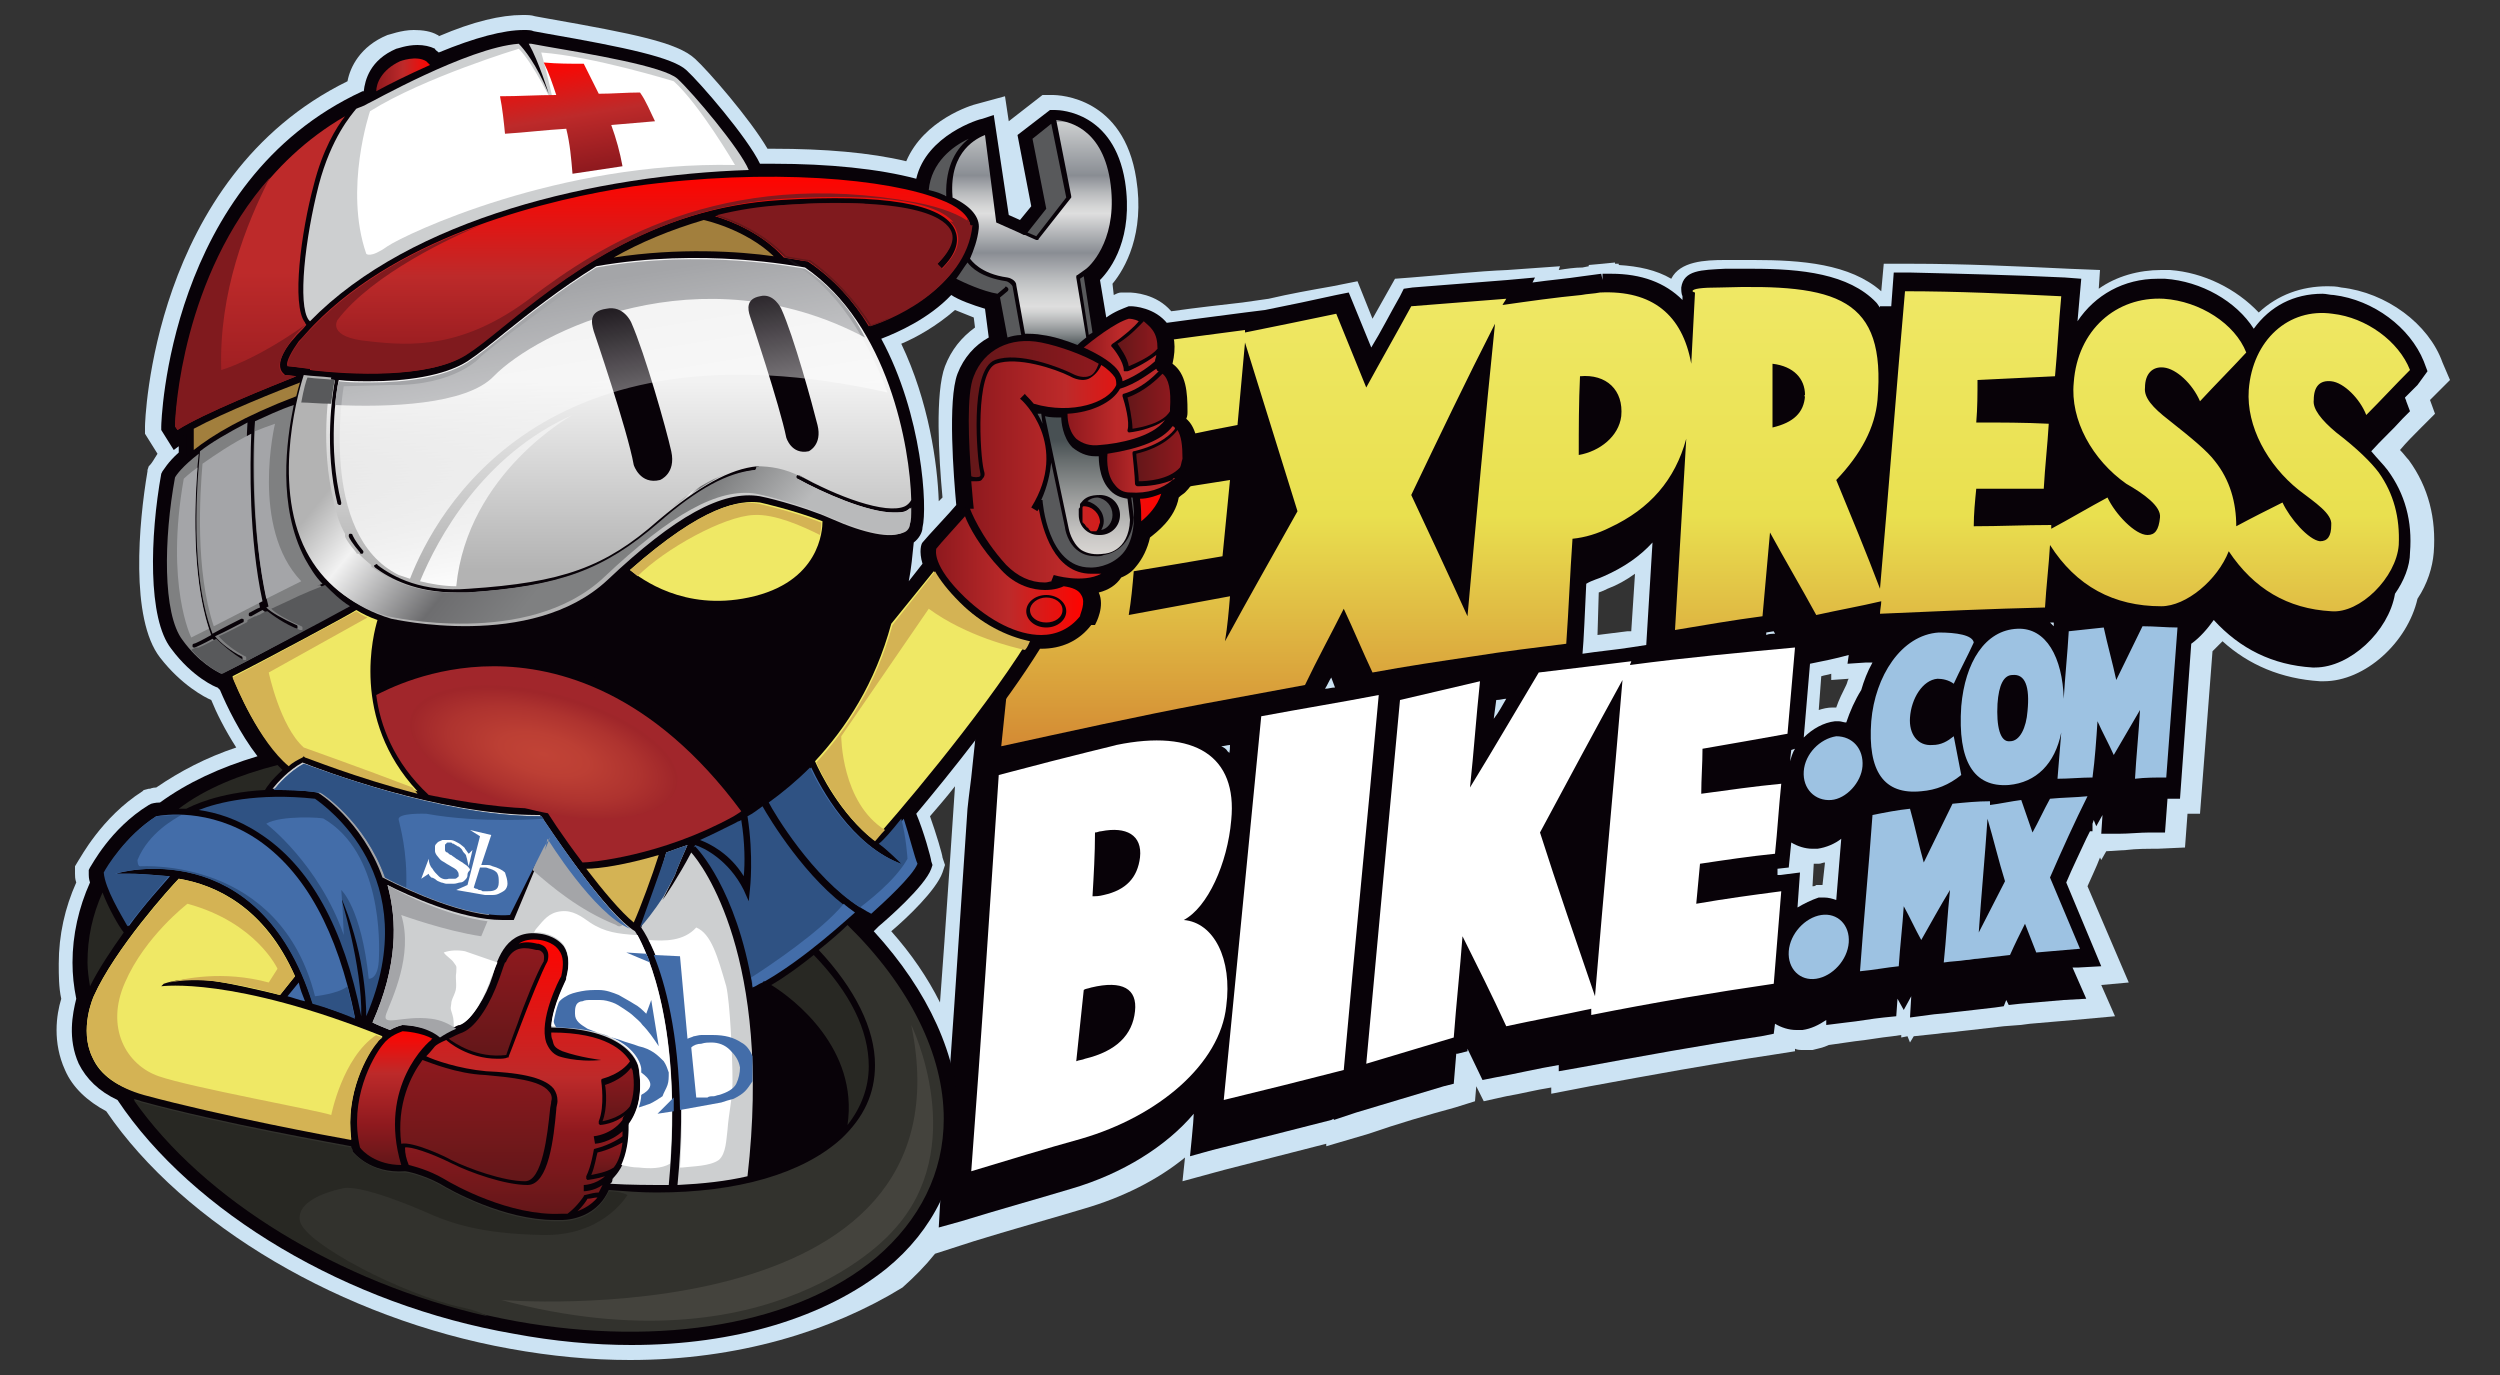 <?xml version="1.0" encoding="utf-8"?>
<!-- Generator: Adobe Illustrator 22.1.0, SVG Export Plug-In . SVG Version: 6.00 Build 0)  -->
<svg version="1.1" id="Capa_1" xmlns="http://www.w3.org/2000/svg" xmlns:xlink="http://www.w3.org/1999/xlink" x="0px" y="0px"
	 viewBox="0 0 200 110" style="enable-background:new 0 0 200 110;" xml:space="preserve">
<rect x="0" y="0" width="200" height="110" fill="#333333" stroke="none"/>
<style type="text/css">
	.st0{fill:#CCE3F3;}
	.st1{fill:#080208;}
	.st2{fill:url(#SVGID_1_);}
	.st3{fill:#FFFFFF;}
	.st4{fill:#9DC2E2;}
	.st5{fill:url(#SVGID_2_);}
	.st6{fill:url(#SVGID_3_);}
	.st7{fill:#282823;}
	.st8{fill:#2F5283;}
	.st9{fill:url(#SVGID_4_);}
	.st10{fill:url(#SVGID_5_);}
	.st11{fill:url(#SVGID_6_);}
	.st12{fill:url(#SVGID_7_);}
	.st13{fill:url(#SVGID_8_);}
	.st14{fill:url(#SVGID_9_);}
	.st15{fill:url(#SVGID_10_);}
	.st16{fill:#CDCFD0;}
	.st17{fill:#A1262B;}
	.st18{fill:#D4B354;}
	.st19{fill:#A27F3D;}
	.st20{fill:#58595B;}
	.st21{fill:url(#SVGID_11_);}
	.st22{fill:url(#SVGID_12_);}
	.st23{fill:url(#SVGID_13_);}
	.st24{fill:url(#SVGID_14_);}
	.st25{fill:#7F8081;}
	.st26{fill:#EFE865;}
	.st27{fill:#436DA9;}
	.st28{fill:#32322D;}
	.st29{fill:url(#SVGID_15_);}
	.st30{fill:url(#SVGID_16_);}
	.st31{fill:url(#SVGID_17_);}
	.st32{fill:url(#SVGID_18_);}
	.st33{fill:url(#SVGID_19_);}
	.st34{fill:url(#SVGID_20_);}
	.st35{fill:url(#SVGID_21_);}
	.st36{fill-rule:evenodd;clip-rule:evenodd;fill:url(#SVGID_22_);}
	.st37{fill:url(#SVGID_23_);}
	.st38{fill:#801A1E;}
	.st39{fill:#631719;}
	.st40{fill:#A4A5A8;}
	.st41{fill:url(#SVGID_24_);}
	.st42{fill:url(#SVGID_25_);}
	.st43{fill:url(#SVGID_26_);}
	.st44{fill:#44433D;}
	.st45{fill:url(#SVGID_27_);}
</style>
<g>
	<path class="st0" d="M50.4,108.8c-3.1,0-6.3-0.3-9.6-0.9c-13.4-2.4-26.1-9.9-32.3-19c-1.5-0.8-2.7-1.9-3.3-3.3
		c-1-2.2-0.7-4.4-0.3-5.7c-0.2-0.9-0.2-1.9-0.2-2.8c0-2.3,0.5-4.5,1.4-6.5C6,70.3,6,70.1,6,69.9l0-0.6l0.3-0.5
		c0.1-0.1,1.8-3.4,5.1-5.5l0.1-0.1l0.4-0.1l0.1,0c0,0,0.2-0.1,0.5-0.1c1.9-1.3,4-2.4,6.4-3.2c-0.9-1.4-1.6-2.8-2-3.8
		c-0.5-0.2-2.4-1.2-4.1-3.4c-2.4-3.1-1.7-10.8-1-14.9l0-0.1l0.1-0.3l0.1-0.1c0.1-0.1,0.3-0.4,0.6-0.9l-1-1.6l0-0.6
		c0-0.2,0.5-19.9,16.2-27.6c0.2-1.1,1-2.8,3.2-3.7c0.1,0,1.1-0.4,2.1-0.4c0.7,0,1.4,0.1,1.9,0.4c0,0,0.1,0,0.1,0.1
		c2.8-1.2,5-1.7,6.7-1.7c0.4,0,0.7,0,1,0.1l1.1,0.2c6.8,1.2,10.3,1.9,11.7,3.2c1,0.9,4.4,4.8,5.8,7.2c0.2,0,0.3,0,0.5,0
		c4,0,7.7,0.3,10.6,1c1.4-3.3,5.2-4.5,5.7-4.6l2.2-0.6l0.3,2l2.7-2.1l0.7,0l0.1,0c0.6,0,5.7,0.2,6.7,6.7c0.7,4.4-0.9,7.2-1.9,8.4
		l0.1,0.9c0.2-0.1,0.4-0.2,0.6-0.2l0.2,0l0.3,0l0.1,0c0.4,0,2.2,0.1,3.4,1.5c2.1-0.3,4-0.5,5.7-0.7l2.1-0.3c1.7-0.4,3.4-0.7,5.1-1
		l2-0.4l1.2,3c0.4-0.7,1.8-3.2,1.8-3.2l1.3-0.1c2.6-0.2,5.2-0.5,7.7-0.6l4.2-0.3l-0.1,0.3c0.6-0.1,1.3-0.2,1.9-0.2l0.5-0.1l0-0.1
		l1.1-0.1l1-0.1l0,0.1l0.3,0v0.1c1.6,0.1,3,0.4,4.2,1.1c0.7-1.4,2.7-1.5,4.3-1.5c0.8,0,1.6,0,2.3,0c3.8,0,7.7,0.3,10.2,2.5l0.2-2.2
		l2.2,0c4.2,0,8.4,0.2,12.6,0.4l2.5,0.1l-0.1,1.5c1.4-1,3.2-1.5,5-1.5c0.2,0,0.5,0,0.7,0c2.7,0.2,5.3,1.5,7.1,3.4
		c1.5-1.4,3.4-2.1,5.5-2.1c0.3,0,0.7,0,1.1,0.1c3.6,0.4,7,2.9,8.1,6l0.6,1.4l-1.6,1.6l0.4,1.1l-1.1,1.1c-0.6,0.6-1.2,1.2-1.7,1.8
		c0.3,0.3,0.5,0.6,0.7,0.8c1.6,2.2,2.2,4.7,2,7.4c-0.1,1.2-0.5,2.5-1.3,3.7c-0.8,3.5-4.2,6.6-7.5,6.6c-0.1,0-0.2,0-0.3,0
		c-3.1-0.2-5.7-1.3-7.8-3.2c-0.3,0.3-0.5,0.5-0.8,0.8l-1,13l-1,0l-0.2,2.7l-2.2,0.1c-0.8,0-1.7,0-2.5,0.1l-1.6,0.1l-0.4,0.7
		l-0.1-0.2c-0.3,0.8-0.7,1.6-1,2.3l3.3,7.7l-2.2,0.2l1.1,2.5l-3.3,0.3c-1.1,0.1-2.3,0.2-3.5,0.3l-0.8,0.1l-1.3,0.1
		c-0.9,0.1-1.7,0.2-2.6,0.3l-0.9,0.1c-0.6,0.1-1.2,0.1-1.8,0.2l-1.9,0.2l-0.3,0.5l-0.2-0.5l-0.5,0.1l0-0.2l-0.7,0.1
		c-1,0.1-2,0.3-3,0.4l-2.1,0.3c-0.4,0.2-0.9,0.3-1.3,0.4c-0.2,0-0.4,0-0.7,0c-0.3,0-0.5,0-0.7-0.1l0,0.2l-1.9,0.3
		c-4.7,0.7-9.6,1.6-14.5,2.5l-3.1,0.6l0-0.5c-1.3,0.2-2.4,0.5-3.6,0.7l-1.8,0.4l-0.6-1.2l-0.1,1.2l-1.6,0.5
		c-2.2,0.6-4.6,1.3-6.9,2.1l-3.4,1l0-0.2c-2.7,0.7-5.5,1.4-8.2,2.1l-3.3,0.9l0.2-1.9c-2.2,1.8-5,3.2-8.1,4.1c-3,0.9-5.9,1.7-8.8,2.6
		l-3.1,1c-0.8,1-1.6,1.8-2.6,2.7C66.5,106.5,59,108.8,50.4,108.8L50.4,108.8z M71.3,74.5c1.6,1.8,2.9,3.7,3.9,5.7
		c0.4-5.2,1.2-17.3,1.2-17.3c-0.7,0.9-1.4,1.7-2,2.4c0.5,1.4,1,3.1,1,3.3l0.2,0.6l-0.2,0.6C74.9,71.2,72.6,73.4,71.3,74.5L71.3,74.5
		z M145,70.9c0.1,0,0.2,0,0.3-0.1c0.2,0,0.4,0,0.5,0L146,69c-0.2,0-0.3,0.1-0.5,0.1c-0.1,0-0.2,0-0.4,0L145,70.9z M145.5,56.8
		c0.3-0.1,0.7-0.2,1.1-0.2c0.1,0,0.2,0,0.3,0c0.2-0.6,0.5-1.2,0.8-1.8c0.1-0.2,0.1-0.4,0.2-0.5l-1.4,0.1l0-0.5
		c-0.3,0.1-0.5,0.1-0.8,0.2L145.5,56.8z M127.8,50.8c0.8-0.1,1.6-0.2,2.4-0.3l0.3,0l0.3-4.6c-0.7,0.5-1.4,0.9-2.2,1.2
		c-0.2,0.1-0.4,0.2-0.7,0.3L127.8,50.8z M72.1,27.5c2.2,4.6,2.9,9.6,3,12.6c0.1-0.1,0.2-0.2,0.3-0.3c-0.3-3.2-0.6-8.4,0.2-10.5
		c0.5-1.3,1.3-2.3,2.4-3.1l-0.1-0.8c-0.5-0.2-1-0.4-1.5-0.6C74.9,26.1,73.3,27,72.1,27.5L72.1,27.5z"/>
	<g>
		<path class="st1" d="M194.2,29.7l-0.3-0.8c-1.1-2.7-4-4.9-7.2-5.3c-0.3,0-0.6-0.1-0.9-0.1c-2.3,0-4.2,1-5.5,2.8
			c-1.4-2.2-4.2-3.8-7.1-4c-0.2,0-0.4,0-0.6,0c-2.7,0-5,1.3-6.4,3.4l0.3-3.4l-1.3-0.1c-4.1-0.2-8.3-0.3-12.5-0.4l-1.2,0
			c0,0-0.1,1.4-0.2,2.7l-0.9,0c0,0,0,0,0,0.1c-0.1-0.1-0.2-0.3-0.3-0.4c-2.2-2.3-6-2.7-9.9-2.7c-0.7,0-1.4,0-2.2,0
			c-1.9,0.1-3.3,0.1-3.5,1.5c0,0.2,0,0.5,0.1,0.7l0,0.3c-1.4-1.4-3.3-2.1-5.7-2.1c-0.2,0-0.4,0-0.6,0v0l-0.1,0l0,0.5l-0.1-0.5
			l-1.5,0.2c-1.3,0.2-2.6,0.3-4,0.5l0.2-0.4l-2.2,0.2c-2.5,0.2-5.1,0.4-7.6,0.6l-0.7,0.1l-0.3,0.6c-0.8,1.4-1.5,2.8-2.3,4.1
			l-1.8-4.4l-1,0.2c-1.8,0.4-3.7,0.8-5.7,1.2l0,0l-1.6,0.2c-5.4,0.7-10.8,1.4-16.3,2.3l-1,0.2l-0.1,1c-0.1,0.5-0.1,1-0.2,1.6
			L81,30.2l-0.1,1c-1,10.2-2.1,20.6-3.2,31l-0.2,1.6l0,0l-0.1,0.9c-0.7,10.5-1.4,21.1-2.2,31.7l-0.1,1.8l1.8-0.5
			c2.9-0.9,5.8-1.7,8.8-2.6c4.1-1.2,7.6-3.4,9.8-6c0,0.5-0.3,3.4-0.3,3.4l1.8-0.5c3.2-0.8,6.4-1.6,9.5-2.4l0.2-0.1l0,0.1l1.8-0.6
			c2.3-0.7,4.7-1.4,7-2.1l0.8-0.2l0.2-2.4c0,0,0.1,0,0.1,0l0.8-0.2l0-0.2l1.2,2.5l1-0.2c1.7-0.3,3.3-0.7,5.1-1l0,0.5l1.7-0.3
			c4.9-0.9,9.8-1.8,14.5-2.5l1-0.2l0.1-0.8c0.5,0.3,1.1,0.5,1.7,0.5c0.2,0,0.3,0,0.5,0c0.7-0.1,1.3-0.4,1.9-0.8l0,0.4l1.6-0.2
			c1-0.1,2-0.3,3-0.4l1-0.1l0.1-1.4l0.5,0.9l0.6-1.1l-0.1,1.7l1.5-0.2c0.6-0.1,1.2-0.1,1.8-0.2l0.9-0.1c0.9-0.1,1.8-0.2,2.6-0.3
			l0.7-0.1l0.2-0.5l0.2,0.4l0.9-0.1c1.2-0.1,2.3-0.2,3.5-0.3l1.8-0.1l-1.1-2.5c0.2,0,0.3,0,0.5,0l1.8-0.1l-2.8-6.7
			c0.5-1.2,1.1-2.4,1.6-3.5l0.3-0.6l0.2,0l0-0.6l0.1-0.3l0.2,0.5l0.5-0.9l-0.1,1.5l1.4,0c0.8,0,1.7-0.1,2.5-0.1l1.2,0l0.2-2.7l1,0
			l0.9-12.4c0.7-0.5,1.3-1.2,1.8-1.9c2.1,2.3,4.7,3.6,7.9,3.8c0.1,0,0.1,0,0.2,0c2.8,0,5.9-2.9,6.4-5.9c0.7-1,1.2-2.2,1.2-3.3
			c0.2-2.5-0.4-4.7-1.8-6.6c-0.3-0.4-0.8-0.9-1.3-1.5c0.8-0.9,1.7-1.7,2.5-2.6l0.6-0.6l-0.3-0.8c0-0.1-0.1-0.2-0.1-0.3
			c0.3-0.3,0.7-0.7,1-1L194.2,29.7z M164.3,49.8l0,0.3c-0.1-0.1-0.2-0.2-0.3-0.3L164.3,49.8C164.3,49.8,164.3,49.8,164.3,49.8z
			 M141.9,50.5c0,0.1,0.1,0.1,0.1,0.2c-0.2,0-0.5,0-0.7,0.1c0-0.1,0-0.1,0-0.2L141.9,50.5z M143.3,60l0.3-0.1
			c-0.2,0.3-0.3,0.7-0.4,1L143.3,60z M143.8,72.6l0.2-2.8l-1.6,0.2c-0.1,0-0.1,0-0.2,0l0-0.5l0.9-0.1l0.2-2c0.5,0.3,1.1,0.5,1.7,0.5
			c0.1,0,0.2,0,0.4,0c0.7-0.1,1.4-0.4,1.9-0.8l-0.4,4.9c-0.3-0.1-0.6-0.2-1-0.2c-0.1,0-0.3,0-0.4,0C144.9,72,144.3,72.3,143.8,72.6z
			 M128.3,46.1c1.6-0.7,2.9-1.6,3.9-2.7l-0.5,8.2l-1.3,0.2c-1.3,0.2-2.5,0.3-3.8,0.5c0.1-1,0.2-3.5,0.3-5.6
			C127.4,46.4,127.9,46.3,128.3,46.1z M119.7,56c0.3,0,0.6-0.1,0.8-0.1c-0.3,0.5-0.6,1.1-1,1.6L119.7,56z M106.8,55
			c-0.3,0-0.5,0.1-0.8,0.1c0.2-0.3,0.3-0.6,0.5-0.9L106.8,55z M98.2,60.1c-0.1-0.2-0.3-0.3-0.5-0.4c0.2,0,0.5-0.1,0.7-0.1
			c0,0.2,0,0.5-0.1,0.8C98.4,60.2,98.3,60.2,98.2,60.1z M147.7,57.8c-0.2,0-0.4-0.1-0.6-0.1c-0.1,0-0.2,0-0.3,0
			c-0.9,0.1-1.8,0.6-2.5,1.3l0.5-5.9c1-0.2,2-0.4,3.1-0.7l-0.1,0.7l1.5-0.1c0.2,0,0.3,0,0.5,0c-0.4,0.7-0.7,1.5-0.9,2.2
			C148.4,56,148,56.9,147.7,57.8z"/>
		<linearGradient id="SVGID_1_" gradientUnits="userSpaceOnUse" x1="136.471" y1="59.594" x2="136.471" y2="22.862">
			<stop  offset="0" style="stop-color:#D48B34"/>
			<stop  offset="0.5" style="stop-color:#E9E04F"/>
			<stop  offset="1" style="stop-color:#EFE865"/>
		</linearGradient>
		<path class="st2" d="M128.1,23.3C128.1,23.3,128.1,23.3,128.1,23.3C128.1,23.3,128.1,23.3,128.1,23.3
			C128.1,23.3,128.1,23.3,128.1,23.3z M190.3,37.8c1.2,1.7,1.7,3.6,1.6,5.8c-0.2,2.6-3.1,5.5-5.4,5.3c-3.5-0.2-6.2-1.8-8.2-4.8
			c-0.9,2.3-3.4,4.4-5.4,4.4c-3.8,0-6.8-1.6-8.9-4.9c-0.1,1.7-0.3,3.3-0.4,5c-4.3,0.1-8.7,0.3-13.2,0.5c0-0.3,0.1-0.7,0.1-1
			c-1.7,0.4-3.4,0.7-5.2,1.1c-1.2-2.2-2.5-4.4-3.7-6.6c-0.2,2.2-0.4,4.5-0.6,6.7c-2.3,0.3-4.6,0.7-7,1.1c0.3-5.1,0.6-10.2,0.9-15.3
			c-0.9,3.3-2.9,5.6-6.1,7.1c-1,0.5-2,0.8-3,0.9c-0.2,2.8-0.3,5.6-0.5,8.4c-2.4,0.3-4.9,0.6-7.4,1c-2.7,0.4-5.4,0.8-8.1,1.3
			c-0.8-1.7-1.5-3.4-2.3-5.1c-1,2-2.1,4-3.1,6.1c-2.7,0.5-5.4,1-8.1,1.5c-5.3,1-10.7,2.2-16.2,3.4c1.1-10.4,2.1-20.7,3.2-31
			c5.5-0.9,11-1.6,16.3-2.3c0,0.1,0,0.1,0,0.2c2.5-0.5,4.9-1,7.3-1.5c0.8,2,1.6,3.9,2.4,5.9c1.2-2.2,2.4-4.3,3.6-6.5
			c2.6-0.2,5.1-0.4,7.6-0.6c-0.1,0.2-0.2,0.3-0.3,0.5c2.1-0.3,4.2-0.6,6.3-0.8c0.5-0.1,1-0.1,1.5-0.2c4.2-0.2,6.6,1.8,7.3,5.7
			c0.1-1.9,0.2-3.8,0.3-5.7c-0.1,0-0.2-0.1-0.2-0.1c0-0.2,0.7-0.3,2.2-0.3c9.4-0.3,13.3,0.8,12.6,9c-0.2,2.2-1.3,4.3-3.3,6.4
			c1.2,2.9,2.4,5.8,3.5,8.7c0.7-8,1.3-15.9,2-23.8c4.2,0,8.4,0.2,12.5,0.4c-0.2,2.1-0.3,4.3-0.5,6.4c-2,0.1-4.1,0.2-6.2,0.3
			c0,1.1,0,2.2-0.1,3.4c1.9,0,3.9,0,5.8,0.1c-0.1,1.7-0.3,3.4-0.4,5.2c-1.8,0-3.6,0-5.4,0c-0.1,1-0.2,2-0.2,3c2.1,0,4.1-0.1,6.2-0.1
			c0,0.1,0,0.2,0,0.3c1.5-0.8,3-1.7,4.5-2.5c0.6,1.3,2.2,3,3.2,3c0.6,0,0.9-0.4,1-1.4c0.1-0.9-1.3-1.9-2.7-2.7
			c-2.7-1.9-4.5-5.1-4.2-8.1c0.3-4.2,3.4-6.9,7.2-6.7c2.9,0.2,5.7,2,6.6,4.3c-1.2,1.3-2.5,2.6-3.7,3.9c-0.6-1.4-1.9-2.6-2.9-2.7
			c-0.9-0.1-1.5,0.5-1.5,1.6c-0.1,0.8,0.6,1.6,1.9,2.6c1.9,1.5,3.1,2.5,3.7,3.3c1.2,1.5,1.7,3.3,1.7,5.2c1.3-0.7,2.5-1.3,3.7-1.9
			c0.6,1.3,2.1,3,3,3.1c0.6,0,0.9-0.4,0.9-1.3c0.1-0.9-1.3-1.8-2.6-2.8c-2.5-2-4.2-5.1-4-8c0.3-4,3.2-6.6,6.7-6.1
			c2.7,0.3,5.3,2.2,6.2,4.5c-1.2,1.2-2.3,2.4-3.5,3.6c-0.5-1.3-1.8-2.6-2.8-2.7c-0.9-0.1-1.4,0.4-1.4,1.5c-0.1,0.7,0.6,1.6,1.8,2.6
			C188.6,35.9,189.7,37,190.3,37.8z M103.8,40.9c-1.4-4.5-2.8-9-4.2-13.5c-0.2,2.2-0.4,4.4-0.6,6.6c-2.7,0.5-5.4,1.1-8.1,1.7
			c0,1.3-0.1,2.6-0.1,3.9c2.5-0.4,5.1-0.8,7.6-1.2c-0.2,2-0.4,4.1-0.6,6.1c-2.3,0.4-4.7,0.8-7.1,1.2c-0.1,1.2-0.2,2.3-0.4,3.5
			c2.7-0.5,5.4-1,8.1-1.5c-0.1,1.2-0.2,2.4-0.4,3.6C99.9,47.8,101.9,44.3,103.8,40.9z M112.9,39.6c1.5,3.2,3,6.4,4.5,9.7
			c0.7-7.8,1.4-15.7,2.2-23.4C117.3,30.4,115.1,35,112.9,39.6z M126.4,30.1C126.4,30.1,126.4,30.1,126.4,30.1
			c-0.1,2.1-0.1,4.2-0.1,6.3c1.7-0.3,3.2-1.5,3.4-3.1C129.9,31.2,128.5,29.9,126.4,30.1z M144.4,31.6c0-1.3-0.9-2.3-2.6-2.5
			c0,1.7,0,3.4,0,5.1c1.7-0.4,2.5-1.2,2.6-2.5C144.3,31.7,144.3,31.7,144.4,31.6z"/>
		<path class="st3" d="M94.7,73.6c1.9-1,3.5-4.5,3.8-8c0.5-5.1-2.9-7.3-9.2-6c0.1,0-3,0.7-9.4,2.4c-0.7,10.5-1.4,21.1-2.2,31.7
			c3-0.9,5.9-1.8,8.8-2.6c6.2-1.8,11.1-6,11.6-10.6C98.6,76.7,97.1,73.8,94.7,73.6z M90.8,80.9c-0.2,1.9-1.5,3.2-4,3.8
			c-0.2,0.1-0.5,0.1-0.7,0.2c0.2-1.9,0.4-3.8,0.6-5.7c0.1-0.1,0.3-0.1,0.6-0.2C89.8,78.4,91,79.1,90.8,80.9z M91.2,68.6
			c-0.2,1.6-1.1,2.6-2.9,3c-0.4,0.1-0.6,0.1-0.9,0.1c0.1-1.7,0.2-3.4,0.2-5.1c0.2,0,0.3-0.1,0.5-0.1C90.1,66.1,91.4,66.8,91.2,68.6z
			 M110.3,55.6c-0.9,9.9-1.9,19.9-2.8,30c-3.1,0.8-6.3,1.6-9.6,2.4c1-10.3,2-20.5,3-30.7C104.1,56.7,107.2,56.2,110.3,55.6z
			 M143,58.7c0.2-2.3,0.4-4.6,0.6-6.9c-4.3,0.4-8.7,0.8-13.2,1.4c0-0.1,0.1-0.2,0.1-0.3c-2.4,0.3-4.9,0.6-7.4,0.9
			c-1.8,3-3.6,6.1-5.5,9.2c0.3-2.8,0.5-5.7,0.8-8.5c-2.1,0.5-4.3,1-6.4,1.5c-0.9,9.6-1.8,19.3-2.7,29.1c2.3-0.7,4.7-1.4,7-2.1
			c0.2-2.7,0.5-5.4,0.7-8.1c1.2,2.4,2.4,4.8,3.5,7.2c2.3-0.5,4.5-0.9,6.8-1.4c0,0.2,0,0.3,0,0.5c5-1,9.8-1.8,14.6-2.5
			c0.2-2.5,0.4-5,0.6-7.4c-2.3,0.3-4.5,0.6-6.8,1c0.1-1.1,0.2-2.1,0.3-3.2c2-0.3,4-0.6,6-0.8c0.2-1.9,0.3-3.7,0.5-5.6
			c-2.1,0.2-4.2,0.5-6.4,0.8c0-1.2,0.1-2.4,0.1-3.6C138.5,59.5,140.8,59.1,143,58.7z M123.2,66.6c2.2-4.1,4.4-8.2,6.6-12.2
			c-0.7,8.4-1.5,16.8-2.2,25.3C126.1,75.3,124.6,71,123.2,66.6z"/>
		<path class="st4" d="M149,61.3c-0.1,1.3-1.3,2.6-2.5,2.7c-1.3,0.1-2.3-0.9-2.2-2.3c0.1-1.4,1.3-2.6,2.6-2.8
			C148.2,58.9,149.1,59.9,149,61.3z M153.7,63.3c1.2-0.1,2.2-0.5,3.2-1.3c-0.2-1-0.4-2.1-0.6-3.1c-0.5,0.4-1,0.7-1.7,0.7
			c-1.2,0.1-1.9-0.9-1.8-2.2c0.1-1.5,1-3,2.2-3.1c0.4,0,0.9,0.1,1.3,0.4c0.5-1.1,1.1-2.2,1.6-3.3c-0.1-0.6-1.4-0.8-2.8-0.8
			c-3,0.2-5.1,3.5-5.4,7.1C149.4,61.7,150.7,63.6,153.7,63.3z M174.2,50.2c-0.3,4-0.6,8-0.9,12c-0.8,0-1.7,0-2.5,0.1
			c0.1-1.8,0.3-3.7,0.4-5.5c-0.7,1.2-1.4,2.4-2.1,3.6c-0.4-0.9-0.9-1.8-1.3-2.7c-0.1,1.5-0.2,3-0.4,4.5c-0.9,0-1.9,0.1-2.8,0.1
			c0.1-1.2,0.2-2.5,0.3-3.7c-0.5,2.5-2,4-4.2,4.2c-2.8,0.2-4.1-1.9-3.8-6.3c0.3-3.5,1.9-6.1,4.5-6.2c2.3-0.1,3.6,2.3,3.7,5.6
			c0.1-1.8,0.3-3.6,0.4-5.4c0.9-0.1,1.8-0.2,2.8-0.3c0.3,1.4,0.7,2.8,1,4.2c0.7-1.4,1.4-2.9,2.1-4.3
			C172.4,50.1,173.3,50.2,174.2,50.2z M162.2,56.9c0.2-2-0.2-3-1.2-2.9c-0.7,0-1.1,0.8-1.2,2.3c-0.1,1.8,0.2,3.1,1,3
			C161.6,59.3,162.1,58.2,162.2,56.9z M145.7,73.2c-1.3,0.2-2.5,1.5-2.6,2.9c-0.1,1.4,0.9,2.4,2.2,2.2c1.3-0.2,2.5-1.5,2.6-2.9
			C148,74,147,73,145.7,73.2z M164,70.2c0.8,1.9,1.6,3.8,2.4,5.7c-1.2,0.1-2.3,0.2-3.5,0.3c-0.3-0.8-0.6-1.5-0.9-2.3
			c-0.4,0.8-0.8,1.6-1.2,2.5c-0.9,0.1-1.8,0.2-2.6,0.3c-0.3,0-0.6,0.1-0.9,0.1c-0.6,0.1-1.2,0.1-1.8,0.2c0.2-1.9,0.3-3.9,0.5-5.8
			c-0.8,1.3-1.5,2.6-2.3,4c-0.5-0.9-0.9-1.8-1.4-2.7c-0.1,1.6-0.3,3.2-0.4,4.8c-1,0.1-2,0.3-3.1,0.4c0.3-4.2,0.7-8.3,1-12.5
			c1-0.2,2-0.4,3-0.5c0.4,1.4,0.7,2.9,1.1,4.3c0.8-1.6,1.5-3.1,2.3-4.7c1-0.1,2-0.2,3-0.2c0,0.1,0,0.2,0,0.3
			c0.8-0.1,1.7-0.3,2.5-0.4c0.3,0.9,0.6,1.7,0.9,2.6c0.5-0.9,0.9-1.8,1.4-2.7c1-0.1,2-0.1,3-0.2C166,65.7,165,67.9,164,70.2z
			 M160.4,70.5c-0.5-1.6-0.9-3.3-1.4-5c-0.2,3-0.5,6.1-0.7,9.1C159,73.2,159.7,71.9,160.4,70.5z"/>
		<g>
			<path class="st1" d="M50.5,107.6c-3,0-6.2-0.3-9.4-0.9C27.8,104.4,15.4,97,9.4,88c-1.5-0.7-2.5-1.7-3.1-2.9c-0.9-2-0.5-4-0.2-5.2
				c-0.2-1-0.3-1.9-0.3-2.9c0-2.2,0.5-4.4,1.4-6.4c-0.1-0.3-0.1-0.5-0.1-0.8l0-0.2l0.1-0.2c0.1-0.1,1.6-3.1,4.7-5l0,0l0.2-0.1l0,0
				c0,0,0.3-0.1,0.7-0.1c2.2-1.6,4.8-2.8,7.8-3.7c-1.4-1.8-2.5-4.1-3-5.3L17.4,55c-0.1,0-2-0.8-3.7-3.1c-1.9-2.4-1.7-9-0.8-14l0,0
				l0.1-0.2l0,0c0.1-0.1,0.4-0.7,1.3-1.5c0-0.2,0-0.4,0-0.5L13.9,36l-1-1.6l0-0.3c0-0.2,0.5-19.6,16.1-26.8c0,0,0,0,0.1,0
				c0.1-0.9,0.5-2.5,2.6-3.4c0.1,0,0.8-0.3,1.7-0.3c0.5,0,1,0.1,1.4,0.3C34.8,4,35,4.1,35.1,4.2C38,3,40.3,2.4,41.9,2.4
				c0.3,0,0.6,0,0.8,0.1l1.1,0.2c6.3,1.1,10,1.9,11.1,2.9c1.1,1,4.9,5.4,5.9,7.5c0.4,0,0.8,0,1.1,0c4.4,0,8.4,0.4,11.4,1.2
				c0.8-3.5,5.1-4.8,5.3-4.8l0.9-0.3l1.2,8l0.9,0.4l0.9-1.1l-1.1-5.7l2.6-2l0.3,0l0.1,0c0.5,0,4.7,0.2,5.6,5.7c0.7,4.5-1.1,7-2,7.9
				l0.5,3c0.7-0.5,1.3-0.7,1.8-0.9l0.1,0l0.1,0c0.2,0,1.9,0.1,2.9,1.4c0.6,0.8,0.7,1.9,0.4,3.2c1.1,0.8,1.2,2.3,1.2,3.8
				c0,0.2,0,0.4-0.1,0.6c0.7,0.6,1,1.7,1,3.5c0,0.9-0.4,1.7-1.1,2.4c-0.1,0.1-0.3,0.2-0.5,0.4c-0.3,1.7-1.8,2.8-2.3,3.2
				c-0.2,0.9-0.6,1.7-1.1,2.3c-0.3,0.4-0.7,0.7-1.2,0.9c-0.4,0.6-1,1-1.8,1.2c0.5,1.1-0.2,2.4-0.3,2.6L87.3,50l0,0
				c-1,1.3-2.4,1.9-4,1.9c0,0,0,0-0.1,0c-2.8,4.5-7.3,10.1-9.9,13.2c0.6,1.4,1.2,3.6,1.2,3.8l0.1,0.3l-0.1,0.3
				c-0.5,1.4-3.6,4.1-4.2,4.6l-0.4,0.4l0,0c4.4,4.8,6.8,10.1,6.8,15.1c0,4.6-2,8.8-5.8,11.9C66,105.4,58.8,107.6,50.5,107.6
				L50.5,107.6z M73.1,43.4c-0.1,1-0.2,2.1-0.4,3.1l1.1-1.4c-0.3-1-0.1-1.6,0-1.7l0,0l0,0c0.4-0.5,2.3-2.5,2.7-3
				c-0.2-2.2-0.7-8.4,0.1-10.5c0.5-1.3,1.4-2.3,2.5-2.9l-0.3-2.3c-1-0.3-2.1-0.7-2.7-1.1c-1.8,1.9-4.3,3-5.6,3.5
				c3.3,6.1,3.7,13.5,3.3,15.1C73.8,42.6,73.5,43.1,73.1,43.4L73.1,43.4z"/>
			<path class="st1" d="M94,33.6c0.1-0.3,0.2-0.5,0.2-0.8c0-1.5-0.1-3-1.3-3.5c0.4-1.3,0.3-2.4-0.2-3.1c-0.8-1.1-2.3-1.2-2.4-1.2
				l0,0l0,0c-0.7,0.2-1.6,0.7-2.3,1.3l-0.7-4.2c0.6-0.5,2.8-2.9,2-7.6c-0.8-5.4-5-5.2-5-5.2l-0.1,0L82,10.9l1.1,5.7l-1.3,1.7
				l-1.6-0.7l-1.1-7.6l-0.3,0.1c-0.2,0.1-4.6,1.4-5,5c-3.2-0.9-8-1.4-13.3-1.3c-0.6-1.8-4.7-6.6-5.9-7.7c-1.1-1-5.8-1.9-10.8-2.7
				L42.6,3c-1.8-0.3-4.9,0.7-7.7,1.9c-0.1-0.2-0.3-0.4-0.6-0.5c-1-0.5-2.5,0-2.6,0c-2.2,0.9-2.3,2.7-2.3,3.2
				c-0.2,0.1-0.3,0.2-0.4,0.2C13.9,14.9,13.4,34,13.4,34.2l0,0.1l0.6,1l0.2-0.2c0.2-0.1,0.4-0.3,0.7-0.4c0,0.5,0,1.3,0,1.8
				c-1,0.9-1.4,1.5-1.4,1.5l0,0.1c-0.9,5.1-1,11.3,0.7,13.5c1.6,2.1,3.4,2.9,3.5,2.9l0.1,0l0.1,0c0,0,0.1-0.1,0.2-0.1
				c0.3,0.8,1.7,4.2,3.7,6.3c-3.3,0.9-6.2,2.2-8.6,3.9c-0.5,0-0.7,0.1-0.8,0.1l-0.1,0c-2.9,1.9-4.4,4.7-4.5,4.8l0,0.1l0,0.1
				c0,0.3,0.1,0.6,0.2,0.9c-1,2-1.4,4.1-1.4,6.3c0,1,0.1,1.9,0.3,2.9c-0.3,0.9-0.8,3,0.1,4.9C7.4,86,8.5,87,9.9,87.6l-0.1,0
				c5.9,8.9,18.2,16.2,31.3,18.6c3.2,0.6,6.3,0.9,9.3,0.9c8.1,0,15.2-2.1,20-6c3.7-3.1,5.6-7,5.6-11.5c0-5.3-2.8-10.9-7.8-15.9
				c0.3-0.3,0.5-0.4,0.5-0.4l0,0c0.3,0.2,0.5,0.3,0.8,0.5l0.2,0.1l0.1-0.1c0.1-0.1,3.5-3.1,4-4.4l0-0.1l0-0.1c0-0.1-0.7-2.7-1.3-4.1
				c2.8-3.4,7.5-9.1,10.3-13.7c0.1,0,0.3,0,0.4,0c1.4,0,2.6-0.6,3.6-1.7l0,0c0-0.1,0.7-1.3,0.2-2.3c-0.1-0.2-0.2-0.3-0.4-0.5
				c0.9-0.1,1.9-0.4,2.4-1.3c0.4-0.2,0.8-0.5,1.2-0.9c0.5-0.6,0.9-1.4,1-2.3l0,0c0.1-0.1,2.1-1.3,2.3-3.2c0.2-0.1,0.4-0.3,0.6-0.4
				c0.6-0.5,0.9-1.2,0.9-2C95.1,35,94.7,33.9,94,33.6z M77.3,29.9c-0.8,2.1-0.1,9,0,10.5l-0.1,0.2c-0.1,0.1-2.4,2.5-2.7,3
				c0,0.1-0.3,0.6,0.1,1.6l-2.8,3.5c0.4-1.7,0.7-3.6,0.8-5.6c0.4-0.2,0.7-0.6,0.8-1.1c0.3-1.4,0-9.1-3.6-15.3c1-0.3,4.1-1.6,6.3-3.9
				c0.5,0.3,2,1,3.4,1.3l0.5,3.1C78.7,27.6,77.8,28.6,77.3,29.9z"/>
			<linearGradient id="SVGID_2_" gradientUnits="userSpaceOnUse" x1="85.456" y1="32.707" x2="93.257" y2="32.707">
				<stop  offset="0" style="stop-color:#8E191E"/>
				<stop  offset="0.5" style="stop-color:#BD2A2A"/>
				<stop  offset="1" style="stop-color:#BD2A2A"/>
			</linearGradient>
			<path class="st5" d="M92.7,29.7c-0.4,0.4-1.4,1.4-2.8,1.8c-0.1,0-0.1,0.1-0.1,0.2c0.2,0.6,0.6,2.1,0.4,2.7c0,0.1,0,0.1,0,0.1
				c0,0,0.1,0.1,0.1,0.1c0,0,0,0,0,0c0.1,0,1.8-0.2,2.9-1c-1,1.4-3.8,1.9-5.2,2c-0.8,0.1-1.4-0.1-1.9-0.5c-0.7-0.7-0.7-1.8-0.7-2
				c1.9-0.1,3.6-0.9,4.2-2c1.3-0.4,2.3-1.2,2.9-1.6C92.6,29.7,92.6,29.7,92.7,29.7z"/>
			<linearGradient id="SVGID_3_" gradientUnits="userSpaceOnUse" x1="86.695" y1="28.038" x2="92.509" y2="28.038">
				<stop  offset="0" style="stop-color:#8E191E"/>
				<stop  offset="0.5" style="stop-color:#BD2A2A"/>
				<stop  offset="1" style="stop-color:#BD2A2A"/>
			</linearGradient>
			<path class="st6" d="M90.3,25.5c0.1,0,0.4,0,0.8,0.2c-0.3,0.4-1.2,1.2-2.1,1.8c0,0-0.1,0.1-0.1,0.1c0,0,0,0.1,0,0.1
				c0.3,0.3,1,1.3,1,1.9c0,0.1,0,0.1,0.1,0.1c0,0,0.1,0,0.1,0c0,0,0,0,0.1,0c0.1,0,1.4-0.6,2.3-1.3c0,0.2-0.1,0.3-0.1,0.5
				c-0.2,0.2-1.3,1.1-2.6,1.6c0-0.2-0.1-0.4-0.2-0.6c-0.4-0.8-1.6-1.5-2.9-2.1C87.3,27.3,89.2,25.8,90.3,25.5z"/>
			<path class="st1" d="M60.3,79.5c0.3-0.1,0.5-0.3,0.8-0.4c1.5,0.9,7.6,5.1,5.9,11.6l0,0c0,0,0,0-0.1,0.1c-1.6,1.4-3.8,2.5-6.6,3.2
				C61.1,88,60.9,83.3,60.3,79.5z"/>
			<path class="st7" d="M61.7,78.8c1.2-0.7,2.4-1.6,3.4-2.4c2.9,3,4.4,6,4.4,8.9c0,1.7-0.6,3.3-1.7,4.7
				C68.7,83.9,63.5,79.9,61.7,78.8z"/>
			<path class="st8" d="M61.1,78.4C61.1,78.4,61.1,78.4,61.1,78.4L61,78.5c-0.3,0.2-0.5,0.3-0.8,0.4c-1.3-7.8-4.4-11-4.6-11.2
				l-0.1,0.1c0-0.1,0.1-0.1,0.1-0.2c0.7,0.2,2.7,1.2,3.9,3.6l0.4,0.9l0.1-1c0,0,0.3-2.6-0.2-5.8c0.4-0.2,0.8-0.5,1.2-0.8
				c0.5,0.9,3.5,5.9,7.2,8.4C67.7,73.4,64.4,76.5,61.1,78.4z"/>
			<linearGradient id="SVGID_4_" gradientUnits="userSpaceOnUse" x1="41.369" y1="97.132" x2="41.369" y2="75.311">
				<stop  offset="0" style="stop-color:#631719"/>
				<stop  offset="0.297" style="stop-color:#8E191E"/>
				<stop  offset="0.5" style="stop-color:#BD2A2A"/>
				<stop  offset="1" style="stop-color:#FF0400"/>
			</linearGradient>
			<path class="st9" d="M46.7,95.3c0,0,0.8,0,1.5-0.5c-0.1,0.2-0.2,0.4-0.3,0.6c-0.3,0-0.7,0.1-1.1,0.2c0,0-0.1,0-0.1,0.1
				c0,0-0.5,0.8-1.3,1.4c0,0,0,0,0,0c-0.3,0-0.5,0-0.5,0c-4.1,0.2-8.6-2.3-9.4-2.8c-1.2-0.7-2.4-1-2.8-1.1c-0.2-0.5-0.3-0.9-0.3-1.4
				c0.4-0.1,2,0.4,3.8,1.3c1.4,0.7,4.2,1.7,6,1.7c1.7,0,2.1-3.8,2.3-6c0-0.3,0.1-0.5,0.1-0.7c0-0.4-0.1-0.7-0.3-1
				c-0.8-1-3.1-1.3-5.4-1.4c-2.2-0.2-4.2-0.9-4.8-1.2c0.4-0.4,0.6-0.7,0.7-0.8c0.1-0.1,0.4-0.3,0.9-0.5c0.1,0.1,1.7,1.5,4.1,1.5
				c0.3,0,0.6,0,0.8-0.1c0.1,0,0.1,0,0.1-0.1c0,0,0.4-1,1-2.6c0.6-1.6,1.7-4.3,2.1-5c0,0,0.2-0.6-0.1-1c-0.1-0.2-0.3-0.3-0.6-0.4
				l-0.1,0c-0.4-0.1-1-0.2-1.5,0c0.4-0.3,1-0.4,1.7-0.3c0,0,1,0.1,1.5,0.8c0.4,0.5,0.4,1.2,0.2,2.1c-0.2,0.3-1.8,3.5-1.2,5.3
				c0.2,0.5,0.5,0.9,1,1.1c0,0,1.4,0.5,3.4,0.3c0,0-1.7-0.2-3.1-0.7c-0.7-0.3-0.7-0.5-0.8-0.9c-0.1-0.2-0.1-0.4-0.1-0.6
				c4.4,0,5.8,1.5,6.3,2.3c-0.2,0.3-0.8,1-2.2,1.4c-0.1,0-0.1,0.1-0.1,0.2c0,0,0.3,2-0.2,3.2c0,0.1,0,0.1,0,0.2c0,0,0.1,0.1,0.1,0.1
				c0,0,0,0,0,0c0.1,0,1.2-0.1,2-0.8c-0.1,0.1-0.2,0.2-0.2,0.4c-0.9,1.2-2.3,1.3-2.3,1.3l0.1,0.6c0.1,0,1.2-0.1,2.2-1
				c0,0.1,0,0.3,0,0.4c-0.1,0.1-1,0.7-2.2,1c-0.1,0-0.1,0.1-0.1,0.1c0,0-0.2,1.3-0.6,2.1c0,0.1,0,0.1,0,0.2c0,0,0.1,0.1,0.1,0.1
				c0,0,0,0,0,0c0,0,0.8-0.1,1.4-0.3c-0.8,0.7-1.7,0.7-1.7,0.7L46.7,95.3z"/>
			<linearGradient id="SVGID_5_" gradientUnits="userSpaceOnUse" x1="31.548" y1="93.191" x2="31.548" y2="82.563">
				<stop  offset="0" style="stop-color:#631719"/>
				<stop  offset="0.297" style="stop-color:#8E191E"/>
				<stop  offset="0.691" style="stop-color:#BD2A2A"/>
				<stop  offset="1" style="stop-color:#FF0400"/>
			</linearGradient>
			<path class="st10" d="M32.1,93.2c-2,0-3.1-1.1-3.3-1.4c-0.9-3.8,1-7.2,1.8-8.2c0.6-0.8,1.4-1,1.6-1.1c0.2,0,1.5,0.1,2.4,0.6
				c-0.1,0-0.1,0.1-0.1,0.1l0,0C34.3,83.3,30.2,86.9,32.1,93.2z"/>
			<g>
				<linearGradient id="SVGID_6_" gradientUnits="userSpaceOnUse" x1="46.953" y1="96.932" x2="46.953" y2="95.811">
					<stop  offset="0" style="stop-color:#631719"/>
					<stop  offset="1" style="stop-color:#8E191E"/>
				</linearGradient>
				<path class="st11" d="M47.8,95.8c-0.5,0.6-1.1,0.9-1.6,1.1c0.4-0.4,0.7-0.8,0.8-1C47.3,95.9,47.5,95.8,47.8,95.8z"/>
				<linearGradient id="SVGID_7_" gradientUnits="userSpaceOnUse" x1="38.161" y1="94.569" x2="38.161" y2="84.782">
					<stop  offset="0" style="stop-color:#631719"/>
					<stop  offset="1" style="stop-color:#8E191E"/>
				</linearGradient>
				<path class="st12" d="M33.8,84.8c0.6,0.2,2.7,1.1,5,1.2c2.1,0.2,4.4,0.4,5.1,1.3c0.2,0.2,0.3,0.5,0.2,0.8c0,0.2-0.1,0.5-0.1,0.7
					c-0.2,1.9-0.6,5.7-2,5.7c-1.7,0-4.5-1-5.9-1.7c-0.5-0.3-3.1-1.5-4-1.3C31.7,88.3,32.9,86,33.8,84.8z"/>
				<linearGradient id="SVGID_8_" gradientUnits="userSpaceOnUse" x1="39.719" y1="84.464" x2="39.719" y2="75.885">
					<stop  offset="0" style="stop-color:#631719"/>
					<stop  offset="1" style="stop-color:#8E191E"/>
				</linearGradient>
				<path class="st13" d="M35.9,83.1c0.4-0.2,0.8-0.4,1.1-0.5c1.2-0.5,2.3-2.5,2.9-4.2c0.2-0.5,0.3-0.9,0.5-1.4c0,0,0.1,0,0.1-0.1
					c0.6-1.3,1.6-1.1,2.4-0.9l0.1,0c0.2,0,0.3,0.1,0.4,0.2c0.2,0.2,0.1,0.6,0.1,0.7c-0.5,0.8-1.6,3.5-2.1,5
					c-0.5,1.3-0.8,2.2-0.9,2.5C38.1,84.7,36.3,83.4,35.9,83.1z"/>
				<linearGradient id="SVGID_9_" gradientUnits="userSpaceOnUse" x1="49.489" y1="89.722" x2="49.489" y2="85.414">
					<stop  offset="0" style="stop-color:#631719"/>
					<stop  offset="1" style="stop-color:#8E191E"/>
				</linearGradient>
				<path class="st14" d="M48.4,86.8c1.2-0.4,1.8-1,2.1-1.4c0,0.1,0.1,0.2,0.1,0.2c0.2,1.1,0.1,2.1-0.2,2.9
					c-0.6,0.8-1.7,1.1-2.2,1.2C48.6,88.7,48.5,87.2,48.4,86.8z"/>
				<linearGradient id="SVGID_10_" gradientUnits="userSpaceOnUse" x1="48.51" y1="93.985" x2="48.51" y2="91.376">
					<stop  offset="0" style="stop-color:#631719"/>
					<stop  offset="1" style="stop-color:#8E191E"/>
				</linearGradient>
				<path class="st15" d="M47.3,94c0.3-0.7,0.4-1.5,0.5-1.8c0.9-0.2,1.6-0.6,2-0.8c-0.1,0.8-0.3,1.5-0.7,2
					C48.5,93.8,47.7,93.9,47.3,94z"/>
			</g>
			<path class="st16" d="M51.3,74.2L51.3,74.2L51.3,74.2c0.4-1.2,1.6-4.4,2-6l0,0c0.6-0.2,1.1-0.4,1.7-0.6c-0.9,2-1,2.4-1,2.4l-1,2
				c0.1-0.1,1.3-1.9,2.3-3.8c0.9,1,6.5,8.4,4.5,25.9c-1.7,0.4-3.6,0.6-5.6,0.7C55.6,80.3,51.5,74.5,51.3,74.2z M49,94.3
				C49.1,94.3,49.1,94.2,49,94.3c1-1,1.4-2.4,1.3-4.3c0.8-1.1,1.1-2.6,0.8-4.5c0-0.1-0.5-3.2-7-3.3c0.1-1.7,1.2-3.7,1.2-3.8l0-0.1
				c0.3-1.1,0.2-2-0.2-2.6c-0.7-0.9-1.9-1-1.9-1c0,0,0,0,0,0c-2.6-0.4-3.4,1.9-3.8,3.4c-0.5,1.6-1.6,3.4-2.5,3.8
				c-0.6,0.2-1.3,0.6-1.7,0.9C34,82,32.2,82,32.2,82h0l0,0c0,0-0.5,0.1-1,0.4c-0.5-0.2-1-0.4-1.4-0.6c2-4.5,2-8.1,1.2-11
				c1.6,0.8,5.9,2.8,9.2,2.8c0.2,0,0.5,0,0.7,0l0.2,0l2.8-6.7l-0.5,0.8l-2.7,5.4c-3.6,0.3-9.1-2.5-10-3c-1.6-4.5-5.1-6.7-5.2-6.8
				l-0.1,0l-0.1,0c-1.3-0.2-2.4-0.2-3.5-0.2c0.4-0.5,1.3-1.5,2.4-2.1c1.2,0.5,10.9,4.2,18.8,4.2c0.1,0,0.2,0,0.2,0
				c0.7,1.1,5.3,7.9,7.6,9.3c0.4,0.6,4,6.6,2.7,20.3c-1.5,0-3.1,0-4.7-0.1C49,94.6,49,94.4,49,94.3z"/>
			<path class="st8" d="M28.9,81.3c-1.4-7.1-4.1-12-8.1-14.6c-1.8-1.2-3.5-1.7-4.9-1.9c1.5-0.6,4.7-1.4,9.3-0.9
				c0.7,0.5,8.9,6.2,4.1,17.4c0-1.4-0.2-5.4-2.1-9.7C27.2,71.5,29,77.3,28.9,81.3z"/>
			<path class="st17" d="M58.7,65.3C52.9,68.5,47.2,69,46.6,69c-1.6-2.1-2.9-4.1-2.9-4.2l-0.1-0.1l-0.2,0c-2.9,0-6.1-0.5-9.1-1.1
				c-2.8-2.6-3.9-5.6-4.2-8c0.8-0.4,4.4-2.3,9.4-2.3c0,0,0,0,0,0c5.1,0,12.7,2,19.8,11.6C59.2,65,59,65.1,58.7,65.3z"/>
			<path class="st18" d="M52.7,68.4c-0.5,1.6-1.5,4.3-2,5.4c-1-0.8-2.5-2.6-3.8-4.3C47.9,69.5,50,69.2,52.7,68.4z"/>
			<path class="st1" d="M60,64.5c-7.3-9.8-15-11.8-20.3-11.8c0,0,0,0,0,0c-4.8,0-8.4,1.6-9.5,2.2c-0.2-2.6,0.4-4.6,0.5-5.1
				c0.2,0.1,0.3,0.1,0.5,0.2c0.1,0,2.7,0.6,6,0.6c3.8,0,8.5-0.7,11.8-3.8c0.3-0.3,0.6-0.6,1-0.9c0.7,0.7,3.4,2.7,7.4,2.7
				c0.8,0,1.7-0.1,2.6-0.3c5.5-1.2,6.2-5.2,6.3-6.4c0,0,0,0,0,0c1.8,0.8,4.2,1.6,5.7,1.3C71.1,54.9,65.3,61.2,60,64.5z"/>
			<path class="st19" d="M15.5,36c0-0.6,0-1.3,0-1.7c2.4-1.3,6.9-3.1,8.5-3.7c-0.1,0.3-0.2,0.7-0.3,1.1C19.5,33.3,17,34.8,15.5,36z
				 M61.9,20.5c-2.8-0.4-7.6-0.7-12.8,0.1c2.1-1.2,4.5-2.2,7.2-3l0,0C56.3,17.6,59.6,18.3,61.9,20.5z"/>
			<polygon class="st20" points="83.7,16.7 82.6,11.1 84.1,9.9 85.3,15.8 82.9,18.9 82.2,18.6 			"/>
			<linearGradient id="SVGID_11_" gradientUnits="userSpaceOnUse" x1="83.229" y1="44.332" x2="83.229" y2="9.765">
				<stop  offset="0" style="stop-color:#E2DFDC"/>
				<stop  offset="0" style="stop-color:#D9D6D3"/>
				<stop  offset="3.965012e-02" style="stop-color:#CAC8C6"/>
				<stop  offset="0.116" style="stop-color:#A3A4A3"/>
				<stop  offset="0.22" style="stop-color:#656B6C"/>
				<stop  offset="0.264" style="stop-color:#485053"/>
				<stop  offset="0.479" style="stop-color:#485053"/>
				<stop  offset="0.51" style="stop-color:#858A8C"/>
				<stop  offset="0.539" style="stop-color:#B5B7B8"/>
				<stop  offset="0.561" style="stop-color:#D3D4D4"/>
				<stop  offset="0.573" style="stop-color:#DEDEDE"/>
				<stop  offset="0.597" style="stop-color:#D4D5D5"/>
				<stop  offset="0.638" style="stop-color:#BABCBE"/>
				<stop  offset="0.69" style="stop-color:#909399"/>
				<stop  offset="0.697" style="stop-color:#898D93"/>
				<stop  offset="0.788" style="stop-color:#DEDEDE"/>
				<stop  offset="0.805" style="stop-color:#D4D5D5"/>
				<stop  offset="0.834" style="stop-color:#BABCBE"/>
				<stop  offset="0.871" style="stop-color:#909399"/>
				<stop  offset="0.876" style="stop-color:#898D93"/>
				<stop  offset="1" style="stop-color:#CDCFD0"/>
				<stop  offset="1" style="stop-color:#A4A5A8"/>
			</linearGradient>
			<path class="st21" d="M88.7,39.1c0.4,0.5,0.9,0.7,1.5,0.8l0.2,1.7c-0.1,2.6-2,2.7-2.1,2.7c-0.7,0.1-1.3,0-1.8-0.3
				c-0.8-0.6-1-1.7-1-1.7l-1.9-9c0.4,0.1,0.9,0.1,1.3,0.1c0,0.3,0.1,1.6,0.9,2.4c0.5,0.4,1.1,0.7,1.8,0.7c0.1,0,0.2,0,0.3,0
				C87.9,36.7,87.9,38.2,88.7,39.1z M79.7,17.8l1.8,0.8c0,0,0,0,0,0l0.4,0.2l0.1,0l0,0l0.9,0.4c0,0,0,0,0.1,0c0,0,0.1,0,0.1-0.1
				l2.6-3.3c0,0,0-0.1,0-0.1l-1.2-6.1c0.8,0.1,3.6,0.5,4.3,4.8c0.7,4.5-1.4,6.7-1.9,7.1c0,0,0,0,0,0l-0.7,0.5
				c-0.1,0-0.1,0.1-0.1,0.2l0.8,4.8c-0.4,0.3-0.6,0.5-0.7,0.6c-1-0.4-2-0.7-2.8-0.8c-0.5-0.1-1-0.1-1.4-0.1l-0.7-3.9
				c0-0.4-0.6-0.6-0.7-0.6c-2.2-0.3-2.9-1.4-3-1.5c0.3-0.7,0.6-1.5,0.7-2.4c0.1-0.9-0.6-1.8-2.1-2.5c0,0,0-0.1,0-0.1
				c-0.3-3.7,2.1-4.7,2.6-4.9L79.7,17.8z"/>
			<linearGradient id="SVGID_12_" gradientUnits="userSpaceOnUse" x1="50.278" y1="29.946" x2="50.278" y2="14.21">
				<stop  offset="0" style="stop-color:#8E191E"/>
				<stop  offset="0.5" style="stop-color:#BD2A2A"/>
				<stop  offset="1" style="stop-color:#FF0400"/>
			</linearGradient>
			<path class="st22" d="M75.3,16c1.1,0.4,2.3,1.2,2.3,2.1c-0.5,5.2-6.9,7.6-8.1,8c-1.2-2-2.8-3.8-4.9-5.2l-0.1,0
				c0,0-0.7-0.1-1.8-0.3c-1.7-1.9-4.1-2.9-5.5-3.3c1.7-0.4,3.5-0.7,5.3-0.8c10.9-0.7,13,1.2,13.4,2.1c0.4,0.9-0.4,1.9-1.1,2.6
				l0.4,0.4c1.5-1.4,1.5-2.5,1.2-3.2c-0.9-2.1-5.7-2.9-13.9-2.4C52,16.6,44.8,22.4,40.1,26.2c-1.1,0.9-2.1,1.7-2.9,2.2
				c-2.9,1.9-9.2,1.6-12.4,1.2l0-0.1l-0.1,0c-0.9-0.1-1.5-0.2-1.7-0.2c-0.2-0.3,0.4-1.3,0.9-2c0.4-0.4,0.8-0.9,1.2-1.3c0,0,0,0,0,0
				c7.1-7.3,19-10.1,25.6-11.1C61.5,13.4,71.2,14.3,75.3,16z"/>
			<linearGradient id="SVGID_13_" gradientUnits="userSpaceOnUse" x1="30.086" y1="6.007" x2="34.403" y2="6.007">
				<stop  offset="0" style="stop-color:#8E191E"/>
				<stop  offset="0.5" style="stop-color:#BD2A2A"/>
				<stop  offset="1" style="stop-color:#FF0400"/>
			</linearGradient>
			<path class="st23" d="M32,4.9c0,0,1.3-0.5,2.1,0c0.1,0.1,0.2,0.2,0.3,0.3C32.6,6,31,6.8,30.1,7.3C30.1,6.7,30.5,5.6,32,4.9z"/>
			<path class="st16" d="M29.4,8.3c0.1,0,8-4.5,12.1-4.8c0.4,0.4,1.4,1.6,2.4,4c0,0-0.8-2.6-1.6-4c0.1,0,0.1,0,0.2,0l1.1,0.2
				c3.5,0.6,9.5,1.6,10.6,2.6c1.2,1.1,5,5.6,5.7,7.3c-12.1,0.4-27,3.8-35.1,12.1c0,0-0.1-0.1-0.1-0.1c-0.9-1.2-0.3-6.5,0.8-10.8
				c1-3.8,2.6-5.6,3-6.1C28.7,8.6,29.1,8.5,29.4,8.3z"/>
			<linearGradient id="SVGID_14_" gradientUnits="userSpaceOnUse" x1="20.787" y1="34.405" x2="20.787" y2="9.246">
				<stop  offset="0" style="stop-color:#8E191E"/>
				<stop  offset="0.5" style="stop-color:#BD2A2A"/>
				<stop  offset="1" style="stop-color:#BD2A2A"/>
			</linearGradient>
			<path class="st24" d="M14.2,34.4L14,34.1c0.1-1.3,1-17.5,13.6-24.8c-0.7,0.9-1.8,2.7-2.5,5.5c-1,3.7-1.8,9.6-0.7,11
				c0,0.1,0.1,0.1,0.1,0.2c-0.3,0.4-0.7,0.7-1,1.1c-0.3,0.3-1.7,2-0.8,2.8l0.1,0.1l0.1,0c0.1,0,0.4,0.1,0.8,0.1
				C21.7,30.9,16.2,33.1,14.2,34.4z"/>
			<path class="st25" d="M20.4,33.7c0.9-0.4,1.9-0.9,3.1-1.3c-0.6,2.9-1.3,8.1,0.9,12.3c0.4,0.7,0.8,1.4,1.4,2
				c-0.8,0.3-2.8,1.2-4.3,1.9c0,0,0,0,0,0C19.9,42.3,20.3,34.7,20.4,33.7z M17.7,53.9c-0.4-0.2-1.8-0.9-3.1-2.7
				c-1.6-2.1-1.5-8.1-0.6-13c0.1-0.2,0.6-0.9,1.9-1.9c-0.2,1.7-0.9,9.4,1,14.5c0,0,0,0,0,0c-0.7,0.4-1.3,0.7-1.4,0.7
				c-0.1,0-0.1,0.1-0.1,0.2c0,0.1,0.1,0.1,0.1,0.1c0,0,0,0,0.1,0c0,0,0.7-0.3,1.4-0.7c0.4,0.4,1.3,1.2,2.2,1.7c0,0,0,0,0.1,0
				c0.1,0,0.1,0,0.1-0.1c0-0.1,0-0.2-0.1-0.2c-0.8-0.4-1.7-1.1-2.1-1.6c0.9-0.4,1.8-0.9,2.2-1.1c0.1,0,0.1-0.1,0.1-0.2
				c0-0.1-0.1-0.1-0.2-0.1c-0.4,0.2-1.4,0.7-2.3,1.2c0,0,0,0,0,0c-2.1-5.5-1-14.2-1-14.6c0.9-0.7,2.1-1.4,3.8-2.3
				c-0.1,1.5-0.4,8.8,1,14.8c0,0,0,0,0,0c-0.3,0.1-0.6,0.3-0.8,0.4c-0.1,0-0.1,0.1-0.1,0.2c0,0.1,0.1,0.1,0.1,0.1c0,0,0.1,0,0.1,0
				c0.2-0.1,0.5-0.3,0.9-0.5c0.4,0.3,1.3,1,2.6,1.5c0,0,0,0,0.1,0c0.1,0,0.1,0,0.1-0.1c0-0.1,0-0.2-0.1-0.2c-1.1-0.5-2-1-2.4-1.4
				c1.5-0.7,3.6-1.6,4.3-1.8c0.6,0.6,1.2,1.2,2,1.7C26.3,49.4,18.9,53.4,17.7,53.9z"/>
			<path class="st26" d="M65.8,41.7c0,0.7-0.2,4.9-5.9,6.1c-5.2,1.1-8.6-1.5-9.5-2.2c5.9-5.2,8.8-5.6,10.4-5.4
				C60.8,40.2,63.5,40.8,65.8,41.7z M18.6,54.1c2.4-1.2,9.5-5,9.9-5.3c0.5,0.3,1.1,0.6,1.7,0.8c-0.3,1-2.2,7.9,3.2,13.7
				c-5-1.2-8.9-2.8-9-2.9l-0.1-0.1l-0.1,0.1c-0.4,0.2-0.8,0.5-1.1,0.7C20.7,59.3,18.9,54.9,18.6,54.1z"/>
			<path class="st27" d="M12.5,65.3c0.5-0.1,4.2-0.7,8,1.8c3.9,2.6,6.5,7.4,7.9,14.3c-1.2-0.4-2.3-0.8-3.4-1.2
				C20.7,66.6,9.4,69.8,9.3,69.9l1,0c0.7,0,0.9,0,3.3,0.2c-0.6,0.7-2,2.2-3.3,4c-0.5-0.9-1.7-3-1.9-4.3C8.6,69.4,10,66.9,12.5,65.3z
				"/>
			<path class="st27" d="M24.4,80.1c-0.5-0.1-1-0.3-1.4-0.4l0.9-1.1C24,79.1,24.2,79.6,24.4,80.1z"/>
			<path class="st7" d="M22.2,61.2c0.1,0.1,0.3,0.3,0.4,0.4c-0.8,0.7-1.3,1.4-1.4,1.6c-3.8,0.2-5.9,1.3-6.3,1.5c-0.2,0-0.4,0-0.6,0
				C16.4,63.1,19.1,62,22.2,61.2z M8.2,71.4c0.5,1.3,1.3,2.7,1.7,3.2c-1,1.4-2,2.9-2.7,4.3C7.1,78.3,7,77.6,7,77
				C7,75,7.4,73.2,8.2,71.4z"/>
			<path class="st28" d="M75.5,89.5c0,4.3-1.9,8.1-5.4,11.1c-6.3,5.3-17.1,7.2-28.8,5.1c-12.7-2.3-24.6-9.2-30.6-17.8
				c0.2,0.1,0.4,0.1,0.6,0.2c6.6,1.8,15.8,3.4,16.8,3.6c0,0.1,0,0.2,0.1,0.3l0,0.1l0,0c0.1,0.1,1.4,1.8,4.2,1.6c0.2,0,1.5,0.3,2.8,1
				c0.8,0.5,5.1,2.9,9.2,2.9c0.2,0,0.3,0,0.5,0c0,0,2.7,0.1,3.8-2.4c1.3,0.1,2.6,0.2,3.8,0.2c6.5,0,11.7-1.5,14.8-4.3
				c1.8-1.7,2.7-3.6,2.7-5.9c0-2.9-1.6-6.1-4.5-9.2c1-0.8,1.8-1.5,2.3-2C72.8,78.9,75.5,84.4,75.5,89.5z"/>
			<path class="st27" d="M73.4,69.1c-0.4,1-2.7,3.1-3.7,4c-4.1-2.1-7.7-8.1-8.1-8.9c1.1-0.8,2.2-1.7,3.3-2.8
				c0.7,1.5,3.2,6.3,7.4,7.8c0,0-1.2-1.2-1.8-1.6c0.3-0.4,1-1.1,1.8-2.1C72.7,66.7,73.2,68.7,73.4,69.1z"/>
			<path class="st26" d="M7.4,84.6c-1.1-2.3,0.1-4.9,0.1-4.9c1.7-3.8,6.1-8.7,6.8-9.4c3,0.5,6.9,2.3,9.3,7.8l-1.2,1.5
				c-2.1-0.5-3.8-0.9-5.2-1.1c-2.9-0.4-4,0.2-4.1,0.2l-0.2,0.2c0.1,0,5.7-0.8,17.7,4c-0.1,0.1-0.3,0.3-0.4,0.4
				c-0.8,1-2.6,4.1-2.1,7.8c-1.7-0.3-10.3-1.9-16.6-3.6C9.4,87,8,86,7.4,84.6z M69.9,67.2c-2.7-2.1-4.3-5.4-4.7-6.3
				c2.5-2.7,4.8-6.2,6.1-11l0,0l3.4-4.2c0.4,0.7,1,1.5,2,2.5c1.8,1.7,3.7,2.8,5.5,3.1C78.4,57.4,71.3,65.7,69.9,67.2z"/>
			<linearGradient id="SVGID_15_" gradientUnits="userSpaceOnUse" x1="74.853" y1="46.018" x2="86.65" y2="46.018">
				<stop  offset="0" style="stop-color:#8E191E"/>
				<stop  offset="0.5" style="stop-color:#BD2A2A"/>
				<stop  offset="1" style="stop-color:#FF0400"/>
			</linearGradient>
			<path class="st29" d="M86.4,49.3c-0.8,1-1.9,1.5-3.1,1.5c-1.9,0-4.1-1.1-6.1-3c-2.7-2.6-2.3-3.8-2.3-3.9c0.3-0.4,1.6-1.8,2.3-2.6
				c0.3,0.8,1.2,2.5,2.9,4.3c1.2,1.3,2.6,1.6,3.5,1.6c0.8,0,1.3-0.2,1.5-0.3c0.7,0.1,1.2,0.3,1.4,0.7C86.9,48.2,86.4,49.1,86.4,49.3
				z"/>
			<path class="st20" d="M87.4,26.6c-0.1,0.1-0.2,0.1-0.3,0.2l-0.7-4.5l0.3-0.2L87.4,26.6z M80.6,23c-0.1-0.1-0.2-0.1-0.2,0
				l-0.6,0.5l0,0c-1.2-0.2-2.7-0.9-3.3-1.2c0.3-0.4,0.6-0.9,0.9-1.3c0.3,0.4,1.1,1.2,3.1,1.5c0.1,0,0.4,0.2,0.5,0.4l0.7,3.9
				c-0.4,0-0.8,0.1-1.1,0.2L80,23.8l0.6-0.5C80.7,23.2,80.7,23.1,80.6,23z M77.5,11.1c-0.9,0.7-1.9,2.1-1.8,4.6
				c-0.1,0-0.1-0.1-0.2-0.1c-0.4-0.2-0.8-0.3-1.2-0.4C74.5,13,76.2,11.7,77.5,11.1z M83.4,33.9c-0.1-0.3-0.3-0.6-0.4-0.8
				c0.1,0,0.2,0,0.3,0L83.4,33.9z M89.8,44.3c-1,1.1-2.4,1.1-2.4,1.1c-0.1,0-0.1,0-0.2,0c-3.4,0-3.8-5.3-3.8-5.4l-0.1,0
				c0.5-1.1,0.7-2.1,0.8-3l1.1,5.2c0,0.1,0.2,1.3,1.1,1.9c0.4,0.3,0.9,0.4,1.4,0.4c0.2,0,0.4,0,0.6-0.1c0,0,2.2-0.2,2.4-3l-0.2-1.6
				c0,0,0.1,0,0.1,0C90.9,41.9,90.6,43.4,89.8,44.3z"/>
			<linearGradient id="SVGID_16_" gradientUnits="userSpaceOnUse" x1="88.493" y1="36.703" x2="93.945" y2="36.703">
				<stop  offset="0" style="stop-color:#8E191E"/>
				<stop  offset="0.5" style="stop-color:#BD2A2A"/>
				<stop  offset="1" style="stop-color:#BD2A2A"/>
			</linearGradient>
			<path class="st30" d="M93.8,38.4c-0.8,0.7-2,1.1-3.4,1c-0.5,0-0.9-0.2-1.2-0.6c-0.8-0.9-0.6-2.5-0.6-2.5l0,0
				c2.6-0.4,4.4-1.1,5.2-2.2c0.1,0,0.2,0.1,0.2,0.2c-0.2,0.3-1.1,1.3-3.3,1.8c-0.1,0-0.1,0.1-0.1,0.2c0,0,0.2,1.9,0.2,2.4
				c0,0.1,0.1,0.2,0.2,0.2c0,0,0.1,0,0.2,0c0.5,0,1.8-0.1,2.8-0.6C93.9,38.2,93.8,38.3,93.8,38.4z"/>
			<g>
				<linearGradient id="SVGID_17_" gradientUnits="userSpaceOnUse" x1="90.127" y1="32.116" x2="93.612" y2="32.116">
					<stop  offset="0" style="stop-color:#631719"/>
					<stop  offset="1" style="stop-color:#8E191E"/>
				</linearGradient>
				<path class="st31" d="M93,29.9c0.5,0.4,0.7,1.3,0.6,2.8c0,0.1,0,0.1,0,0.2c-0.6,1-2.4,1.3-3,1.4c0-0.7-0.3-2.1-0.4-2.5
					C91.6,31.3,92.6,30.3,93,29.9z"/>
				<linearGradient id="SVGID_18_" gradientUnits="userSpaceOnUse" x1="89.371" y1="27.581" x2="92.584" y2="27.581">
					<stop  offset="0" style="stop-color:#631719"/>
					<stop  offset="1" style="stop-color:#8E191E"/>
				</linearGradient>
				<path class="st32" d="M92.2,26.4c0.3,0.4,0.4,0.9,0.4,1.5c-0.5,0.6-1.6,1.1-2.3,1.4c-0.1-0.7-0.7-1.5-0.9-1.8
					c1-0.6,1.8-1.5,2.1-1.8C91.7,25.9,92,26.1,92.2,26.4z"/>
				<linearGradient id="SVGID_19_" gradientUnits="userSpaceOnUse" x1="77.431" y1="32.709" x2="87.772" y2="32.709">
					<stop  offset="0" style="stop-color:#631719"/>
					<stop  offset="1" style="stop-color:#8E191E"/>
				</linearGradient>
				<path class="st33" d="M78.4,37.7c0,0.1,0.1,0.3,0,0.4c-0.1,0.1-0.5,0.1-0.7,0c-0.2-2.6-0.4-6.6,0.2-8c0.8-2.1,2.9-3.2,5.4-2.7
					c1.5,0.3,3.4,1,4.6,1.7c-0.2,0.5-0.4,0.9-0.8,1c-0.6,0.2-1.3-0.2-1.3-0.2c-1-0.5-4.3-1.8-6.2-1.1C77.5,29.6,78.2,36.9,78.4,37.7
					z"/>
				<linearGradient id="SVGID_20_" gradientUnits="userSpaceOnUse" x1="90.811" y1="36.488" x2="94.512" y2="36.488">
					<stop  offset="0" style="stop-color:#631719"/>
					<stop  offset="1" style="stop-color:#8E191E"/>
				</linearGradient>
				<path class="st34" d="M94.4,37.4c-0.9,1-2.7,1.1-3.3,1.1c0,0,0,0,0,0c0-0.6-0.2-1.8-0.2-2.2c2.1-0.5,3-1.5,3.3-1.9
					c0.3,0.5,0.4,1.2,0.4,2.3C94.5,37,94.5,37.2,94.4,37.4z"/>
			</g>
			<path class="st1" d="M83.7,47.6c-0.9,0-1.6,0.6-1.6,1.3c0,0.7,0.7,1.3,1.6,1.3c0.9,0,1.6-0.6,1.6-1.3
				C85.3,48.2,84.6,47.6,83.7,47.6z M83.7,49.8c-0.7,0-1.3-0.4-1.3-1c0-0.5,0.6-1,1.3-1s1.3,0.4,1.3,1C85,49.4,84.4,49.8,83.7,49.8z
				"/>
			<path class="st1" d="M86.5,40.2C86.5,40.2,86.5,40.2,86.5,40.2C86.5,40.2,86.5,40.2,86.5,40.2c-0.1,0.1-0.1,0.1-0.1,0.2
				c0,0,0,0.1,0,0.1c0,0.1,0,0.1-0.1,0.2c0,0,0,0.1,0,0.1c0,0,0,0.1,0,0.1c0,0.1,0,0.2,0,0.3c0,0.9,0.7,1.6,1.6,1.6c0,0,0,0,0.1,0
				c0,0,0,0,0,0c0.9,0,1.6-0.7,1.6-1.6c0-0.9-0.7-1.6-1.6-1.6C87.2,39.6,86.8,39.8,86.5,40.2z"/>
			<linearGradient id="SVGID_21_" gradientUnits="userSpaceOnUse" x1="77.579" y1="37.798" x2="92.914" y2="37.798">
				<stop  offset="0" style="stop-color:#8E191E"/>
				<stop  offset="0.5" style="stop-color:#BD2A2A"/>
				<stop  offset="1" style="stop-color:#FF0400"/>
			</linearGradient>
			<path class="st35" d="M84.3,46l-0.2,0.5c0,0,0.1,0,0.1,0c-0.2,0-0.4,0.1-0.6,0.1c-1.2,0-2.2-0.5-3.1-1.4
				c-2.1-2.3-2.9-4.5-2.9-4.5l0,0l0.3,0c0,0-0.1-0.9-0.2-2.2c0.1,0,0.2,0,0.4,0c0.2,0,0.4,0,0.5-0.2c0.2-0.2,0.2-0.4,0.1-0.7
				c-0.3-1.2-0.7-7.9,1-8.5c1.7-0.6,4.7,0.4,5.9,1c0,0,0.8,0.5,1.5,0.2c0.4-0.2,0.8-0.6,1-1.1c0.5,0.3,0.9,0.7,1.1,1
				c0.1,0.2,0.1,0.4,0.1,0.6c-0.6,1.4-3.5,2.4-6.6,1.5c-0.4-0.5-0.7-0.7-0.7-0.8l-0.4,0.4c0.2,0.1,4,3.7,0.9,8.7l0.5,0.3
				c0-0.1,0.1-0.1,0.1-0.2c0.3,1.6,1.2,5.2,4.2,5.2c0.1,0,0.1,0,0.2,0c0,0,0.2,0,0.6,0C86.6,46.7,84.3,46,84.3,46z M91.3,41.7
				c0-0.5,0-1.1-0.1-1.8c0.6,0,1.2-0.2,1.7-0.4C92.6,40.5,91.8,41.3,91.3,41.7z M87.7,42.5c0,0-0.1,0-0.1,0c0,0-0.1,0-0.1,0
				c0,0-0.1,0-0.1,0c0,0-0.1,0-0.1,0c0,0-0.1,0-0.1-0.1c0,0-0.1,0-0.1-0.1c0,0-0.1-0.1-0.1-0.1c0,0-0.1,0-0.1-0.1
				c0,0-0.1-0.1-0.1-0.1c0,0,0-0.1-0.1-0.1c0,0,0-0.1-0.1-0.1c0,0,0-0.1,0-0.1c0,0,0-0.1,0-0.2c0,0,0-0.1,0-0.1c0-0.1,0-0.2,0-0.3
				c0-0.1,0-0.2,0-0.2c0,0,0-0.1,0-0.1c0,0,0-0.1,0-0.1c0,0,0-0.1,0-0.1c0,0,0,0,0,0c0-0.1,0.1-0.1,0.1-0.1c0.7,0,1.3,0.6,1.3,1.3
				C87.9,42,87.9,42.3,87.7,42.5z"/>
			<path class="st20" d="M89,41.2c0,0.6-0.4,1.1-0.9,1.2c0.1-0.2,0.2-0.4,0.2-0.7c0-0.8-0.6-1.4-1.3-1.6c0.2-0.2,0.5-0.3,0.8-0.3
				C88.5,39.9,89,40.5,89,41.2z"/>
			
				<radialGradient id="SVGID_22_" cx="39.289" cy="-588.715" r="12.753" gradientTransform="matrix(0.836 0.177 0 0.378 10.654 275.918)" gradientUnits="userSpaceOnUse">
				<stop  offset="0" style="stop-color:#C14336"/>
				<stop  offset="0.332" style="stop-color:#BC3F34"/>
				<stop  offset="0.717" style="stop-color:#AE332F"/>
				<stop  offset="1" style="stop-color:#9F262A"/>
			</radialGradient>
			<path class="st36" d="M54.2,62.4c0,2.7-4.8,3.8-10.7,2.6c-5.9-1.2-10.7-4.4-10.7-7.1c0-2.7,4.8-3.8,10.7-2.6
				C49.4,56.6,54.2,59.7,54.2,62.4z"/>
			<linearGradient id="SVGID_23_" gradientUnits="userSpaceOnUse" x1="48.196" y1="50.109" x2="48.196" y2="20.682">
				<stop  offset="0.154" style="stop-color:#B3B3B3"/>
				<stop  offset="0.665" style="stop-color:#F2F2F2"/>
			</linearGradient>
			<path class="st37" d="M72.6,40.8C72.3,41,71.9,41,71.5,41c-2.1,0-5.7-1.6-7.7-2.7c-0.1,0-0.1-0.1-0.1-0.2c0-0.1,0.1-0.1,0.2-0.1
				c3,1.7,7,3.2,8.5,2.5c0.2-0.1,0.4-0.3,0.5-0.5c-0.1-4.2-1.8-14-8.5-18.6c-0.7-0.1-8.2-1.6-16.7-0.1l0,0c-2.9,1.8-5.3,3.7-7.3,5.3
				c-1.1,0.9-2.1,1.7-3,2.3c-1.9,1.2-5,1.6-7.8,1.6c-0.9,0-1.7,0-2.5-0.1c-0.2,0.9-0.9,5.4,0.2,9.8c0,0.1,0,0.2-0.1,0.2c0,0,0,0,0,0
				c-0.1,0-0.1,0-0.2-0.1c-1.1-4.4-0.4-8.9-0.2-9.9c-0.8-0.1-1.5-0.1-2.2-0.2c-0.2,0.6-2.7,8.5,0.2,14.1c1.3,2.5,3.5,4.3,6.5,5.2
				c0.1,0,11.2,2.6,17.3-3.1c5.4-5.1,9.2-7.2,12.2-6.7c0.1,0,3.2,0.7,5.7,1.8c2.7,1.2,4.8,1.6,5.7,1.1c0.3-0.1,0.5-0.4,0.5-0.7
				c0.1-0.2,0.1-0.7,0.1-1.3C72.8,40.7,72.7,40.7,72.6,40.8z M29,44.3c0,0-0.1,0-0.1,0c0,0-0.1,0-0.1-0.1c-0.6-0.7-0.9-1.2-0.9-1.3
				c0-0.1,0-0.2,0.1-0.2c0.1,0,0.2,0,0.2,0.1c0,0,0.2,0.5,0.8,1.2C29.1,44.1,29.1,44.2,29,44.3z M60.6,37.6
				c-2.2,0.2-4.6,1.5-7.7,4.2c-4.4,3.8-7.9,5.1-15.4,5.6c-0.3,0-0.7,0-1,0c-3.2,0-5.3-1.1-6.5-2c-0.1-0.1-0.1-0.2,0-0.2
				c0.1-0.1,0.2-0.1,0.2,0c1.3,1,3.6,2.2,7.3,1.9c7.5-0.5,10.9-1.7,15.2-5.5c3.2-2.7,5.7-4.1,7.9-4.3c0.1,0,0.2,0.1,0.2,0.1
				C60.7,37.5,60.7,37.6,60.6,37.6z"/>
			<g>
				<path class="st18" d="M76.8,48.2c-1-1-1.6-1.8-2-2.5L71.4,50l0,0c-1.3,4.7-3.6,8.3-6.1,11c0.4,0.9,2,4.2,4.7,6.3
					c0.2-0.2,0.4-0.5,0.8-0.9c-3.5-2.2-3.5-7.5-3.5-7.5l7-10.2c3,2.2,6.8,3.1,7.7,3.3c0.2-0.2,0.3-0.5,0.4-0.7
					C80.5,50.9,78.5,49.9,76.8,48.2z"/>
				<path class="st18" d="M26.5,89.2c-1.2-0.4-11.2-2.2-13.8-3.1c-2.6-0.9-4.3-3.9-2.7-7.5c1.6-3.7,5-6.3,5-6.3
					c5.5,1.5,7.2,5.2,7.2,5.2l-0.7,1.1c-3.7-1-6.8-0.3-8,0c0.6-0.1,1.7-0.3,3.7-0.1c1.4,0.2,3.1,0.5,5.2,1.1l1.2-1.5
					c-2.5-5.5-6.3-7.3-9.3-7.8c-0.7,0.8-5.1,5.6-6.8,9.4c0,0-1.2,2.7-0.1,4.9c0.7,1.4,2,2.4,4.1,3c6.3,1.7,14.9,3.3,16.6,3.6
					c-0.5-3.7,1.3-6.9,2.1-7.8c0.1-0.2,0.3-0.3,0.4-0.4c-0.2-0.1-0.4-0.1-0.5-0.2C27.4,84.6,26.5,89.2,26.5,89.2z"/>
				<path class="st18" d="M13.2,78.6c-0.1,0-0.2,0.1-0.2,0.1C13.1,78.6,13.1,78.6,13.2,78.6z"/>
			</g>
			<g>
				<path class="st18" d="M50.4,45.6c0.1,0.1,0.4,0.3,0.6,0.5c2.2-2.2,6.9-4.8,9.3-4.9c1.7-0.1,3.9,0.9,5.3,1.6
					c0.1-0.5,0.1-0.9,0.1-1c-2.3-0.9-5-1.5-5-1.5C59.1,40,56.3,40.4,50.4,45.6z"/>
				<path class="st18" d="M24.3,59.8c-1.9-1.7-2.8-6-2.8-6l7.9-4.4c-0.3-0.1-0.6-0.3-0.9-0.5c-0.4,0.2-7.6,4.1-9.9,5.3
					c0.3,0.7,2.1,5.1,4.5,7.1c0.3-0.3,0.7-0.5,1.1-0.7l0.1-0.1l0.1,0.1c0.1,0,4,1.6,9,2.9c-0.1-0.2-0.3-0.3-0.4-0.5
					C29.1,61.5,24.3,59.8,24.3,59.8z"/>
			</g>
			<path class="st3" d="M41.5,3.9c0,0-7.6,2.3-11.9,5c0,0-2.1,6.2-0.3,11.4c0,0,0.3,0.4,1.7-0.6c1.5-1,13.7-6.8,27.8-6.5
				c0,0-2.8-4.8-4.9-6.7c0,0-6.5-2-10.6-2.3c0,0,0.7,2.5,1,4.2C44.2,8.3,42.7,5.1,41.5,3.9z"/>
			<path class="st38" d="M77.6,18.2c0-0.2,0-0.5-0.2-0.7c0,0.4-0.6,0.4-1.4,0.2c0.2,0.2,0.4,0.4,0.5,0.7c0.3,0.7,0.3,1.7-1.2,3.2
				l-0.4-0.4c0.7-0.7,1.5-1.7,1.1-2.6c-0.4-0.9-2.4-2.8-13.4-2.1c-1.9,0.1-3.7,0.4-5.3,0.8c1.3,0.4,3.7,1.4,5.5,3.3
				c1.1,0.2,1.8,0.3,1.8,0.3l0.1,0c2,1.4,3.6,3.2,4.9,5.2C70.7,25.8,77.1,23.4,77.6,18.2z"/>
			<path class="st39" d="M57.3,17.3c1.3,0.4,3.7,1.4,5.5,3.3c1.1,0.2,1.8,0.3,1.8,0.3l0.1,0c2,1.4,3.6,3.2,4.9,5.2
				c0.3-0.1,0.8-0.3,1.5-0.6c-9-6.1-2.5-9-1.9-9.2c-1.7-0.1-3.8-0.1-6.5,0.1C60.8,16.6,59,16.9,57.3,17.3z"/>
			<path class="st40" d="M15.3,51c0,0-2.1-4.2-0.6-12.7c0,0,0.4-0.4,1.1-0.9c-0.2,2.6-0.5,8.5,0.9,12.9L15.3,51z M16.2,37.1
				c-0.2,2.4-0.6,8.5,0.9,13l3.9-2c-1.1-5.1-1-10.9-0.9-13.4C18.5,35.5,17.2,36.4,16.2,37.1z M20.4,34.5c-0.1,2.3-0.2,8.3,0.9,13.4
				l2.8-1.4C20,42.2,22,33.9,22,33.9C21.4,34.1,20.9,34.3,20.4,34.5z"/>
			<path class="st20" d="M15.3,52c0.1-0.1,0.2-0.1,0.4-0.2c0,0,0.1,0,0.1,0c0,0,0,0,0.1,0c0,0,0.7-0.3,1.4-0.7
				c0.4,0.4,1.3,1.2,2.2,1.7c0,0,0,0,0.1,0c0.1,0,0.1,0,0.1-0.1c0-0.1,0-0.2-0.1-0.2c-0.8-0.4-1.7-1.1-2.1-1.6
				c0.9-0.4,1.8-0.9,2.2-1.1c0.1,0,0.1-0.1,0.1-0.2c0.2-0.1,0.4-0.2,0.6-0.3c0,0,0,0,0,0c0,0,0.1,0,0.1,0c0.1-0.1,0.3-0.1,0.4-0.2
				c0.2-0.1,0.3-0.2,0.5-0.2c0.4,0.3,1.3,1,2.6,1.5c0,0,0,0,0.1,0c0.1,0,0.1,0,0.1-0.1c0-0.1,0-0.2-0.1-0.2c-1.1-0.5-2-1-2.4-1.4
				c0.4-0.2,0.9-0.4,1.3-0.6c1.2-0.6,2.5-1.1,3-1.3c0.6,0.6,1.2,1.2,2,1.7c-1.6,0.9-9,4.8-10.2,5.4C17.4,53.8,16.4,53.2,15.3,52z"/>
			<g>
				<linearGradient id="SVGID_24_" gradientUnits="userSpaceOnUse" x1="27.997" y1="26.071" x2="62.886" y2="54.323">
					<stop  offset="0.154" style="stop-color:#B3B3B3"/>
					<stop  offset="0.255" style="stop-color:#F2F2F2"/>
					<stop  offset="0.43" style="stop-color:#6D6D6F"/>
					<stop  offset="0.558" style="stop-color:#7F8081"/>
					<stop  offset="0.685" style="stop-color:#7F8081"/>
					<stop  offset="0.83" style="stop-color:#B9BABB"/>
				</linearGradient>
				<path class="st41" d="M72.3,42.6c0.3-0.1,0.5-0.4,0.5-0.7c0.1-0.2,0.1-0.7,0.1-1.3c-0.1,0.1-0.2,0.2-0.4,0.3
					C72.3,41,71.9,41,71.5,41c-2.1,0-5.7-1.6-7.7-2.7c-0.1,0-0.1-0.1-0.1-0.2c0-0.1,0.1-0.1,0.2-0.1c0.5,0.3,1,0.5,1.5,0.8
					c-0.4-0.2-0.9-0.5-1.4-0.7c-1.2-0.6-2.3-0.8-3.5-0.8c0,0,0,0.1,0,0.1c0,0.1-0.1,0.2-0.1,0.2c-2.2,0.2-4.6,1.5-7.7,4.2
					c-4.4,3.8-7.9,5.1-15.4,5.6c-0.3,0-0.7,0-1,0c-3.2,0-5.3-1.1-6.5-2c-0.1,0-0.1-0.1-0.1-0.2c-0.5-0.4-0.8-0.7-0.8-0.7
					c-0.1-0.1-0.1-0.1-0.2-0.2c0,0,0,0-0.1,0c0,0-0.1,0-0.1-0.1c-0.6-0.7-0.9-1.2-0.9-1.3c0-0.1,0-0.1,0-0.2
					c-0.4-0.7-0.7-1.6-0.9-2.5c0,0,0,0,0-0.1c-1.1-4.4-0.4-8.9-0.2-9.9c-0.8-0.1-1.5-0.1-2.2-0.2c-0.2,0.6-2.7,8.5,0.2,14.1
					c1.3,2.5,3.5,4.3,6.5,5.2c0.1,0,11.2,2.6,17.3-3.1c5.4-5.1,9.2-7.2,12.2-6.7c0.1,0,3.2,0.7,5.7,1.8C69.3,42.6,71.4,43,72.3,42.6
					z"/>
				<linearGradient id="SVGID_25_" gradientUnits="userSpaceOnUse" x1="55.285" y1="38.773" x2="56.57" y2="39.813">
					<stop  offset="0.154" style="stop-color:#B3B3B3"/>
					<stop  offset="0.255" style="stop-color:#F2F2F2"/>
					<stop  offset="0.43" style="stop-color:#6D6D6F"/>
					<stop  offset="0.558" style="stop-color:#7F8081"/>
					<stop  offset="0.685" style="stop-color:#7F8081"/>
					<stop  offset="0.83" style="stop-color:#B9BABB"/>
				</linearGradient>
				<path class="st42" d="M58.1,37.9c-2.1,0.8-3.7,2.1-4.3,2.7C55.4,39.4,56.8,38.5,58.1,37.9z"/>
			</g>
			<path class="st40" d="M64.4,21.5c-0.7-0.1-8.2-1.6-16.7-0.1l0,0c-2.9,1.8-5.3,3.7-7.3,5.3c-1.1,0.9-2.1,1.7-3,2.3
				c-1.9,1.2-5,1.6-7.8,1.6c-0.9,0-1.7,0-2.5-0.1c-0.1,0.3-0.2,1-0.3,1.9c4.2,0.2,10.5,0,12.7-2.3c3.4-3.5,16.5-10.1,29.7-3.1
				C68.1,24.8,66.5,22.9,64.4,21.5z"/>
			<path class="st20" d="M26.5,32.3c0.1-0.9,0.2-1.6,0.3-1.9c-0.8-0.1-1.5-0.1-2.2-0.2c-0.1,0.2-0.3,0.9-0.5,2
				C24.7,32.2,25.6,32.3,26.5,32.3z"/>
			<path class="st8" d="M59.5,70.1c-1.1-1.8-2.7-2.6-3.5-2.9c0.9-0.4,1.9-0.9,2.9-1.4c0.1-0.1,0.3-0.1,0.4-0.2
				C59.6,67.4,59.6,69.1,59.5,70.1z M55,67.6c-0.6,0.2-1.2,0.4-1.7,0.6l0,0c-0.5,1.6-1.7,4.8-2.1,6l0,0c0.4-0.4,1.1-1.3,1.9-2.5
				L54,70C54,70,54.1,69.6,55,67.6z"/>
			<path class="st38" d="M14,34.1l0.2,0.3c2-1.3,7.5-3.5,9.5-4.3C23.2,30,22.9,30,22.8,30l-0.1,0l-0.1-0.1c-0.8-0.7,0.6-2.5,0.8-2.8
				c0.3-0.4,0.6-0.7,1-1.1c0,0,0,0,0,0c-4.1,2.9-6.7,3.6-6.7,3.6c-0.2-6.2,2-11.7,3.9-15.4C14.6,22.1,14,33,14,34.1z"/>
			<path class="st38" d="M77.6,17.8c-0.8-0.6-2.2-1.2-4.3-1.6c-15.6-2.9-25.4,3.5-30.8,7.6c-5.4,4.1-9.6,3.9-13,3.5
				c-3.4-0.3-2.5-1.7-2.5-1.7c2.8-3.7,9.3-6.7,11.5-7.6c-4.8,1.7-9.7,4.3-13.3,8c0,0,0,0,0,0c-0.4,0.4-0.8,0.8-1.2,1.3
				c-0.5,0.6-1.1,1.6-0.9,2c0.2,0,0.9,0.1,1.7,0.2l0.1,0l0,0.1c3.2,0.3,9.4,0.7,12.4-1.2c0.8-0.5,1.8-1.3,2.9-2.2
				c4.7-3.8,11.8-9.6,22.5-10.3c8.2-0.5,13,0.3,13.9,2.4c0.3,0.7,0.3,1.7-1.2,3.2l-0.4-0.4c0.7-0.7,1.5-1.7,1.1-2.6
				c-0.4-0.9-2.4-2.8-13.4-2.1c-1.9,0.1-3.7,0.4-5.3,0.8c1.3,0.4,3.7,1.4,5.5,3.3c1.1,0.2,1.8,0.3,1.8,0.3l0.1,0
				c2,1.4,3.6,3.2,4.9,5.2c1.2-0.4,7.6-2.8,8.1-8C77.6,18.1,77.6,17.9,77.6,17.8z"/>
			<path class="st8" d="M25,80.3c1.1,0.3,2.2,0.7,3.4,1.2c-0.2-0.9-0.4-1.8-0.6-2.6c-0.7,0.6-2.6,0.8-2.6,0.8
				c-2.8-11.1-13.7-10.4-14-10.4C11,69.3,11,68.8,11,68.8c0.9-2.2,3-3.3,3.5-3.6c-1.1,0-1.8,0.1-2,0.1c-2.5,1.6-4,4.1-4.2,4.5
				c0.1,1.3,1.4,3.4,1.9,4.3c1.4-1.8,2.7-3.3,3.3-4c-2.4-0.2-2.6-0.2-3.3-0.2l-1,0C9.4,69.8,20.7,66.6,25,80.3z"/>
			<path class="st3" d="M51.1,93.4c-0.5,0-0.9-0.1-1.4-0.2c0.4-0.9,0.6-1.9,0.6-3.3c0.8-1.1,1.1-2.6,0.8-4.5c0-0.1-0.5-3.2-7-3.3
				c0.1-1.7,1.2-3.7,1.2-3.8l0-0.1c0.3-1.1,0.2-2-0.2-2.6c-0.7-0.9-1.9-1-1.9-1c0,0,0,0,0,0c-0.2,0-0.3,0-0.5,0
				c0.1-0.1,0.1-0.2,0.2-0.3c0.6-0.7,1-1.3,2-1.4c0.9-0.1,1.6,0.4,2.3,0.9c1.2,0.8,2.3,0.9,3.6,1c0.1,0,0.2,0,0.2,0
				c0.9,1.7,3.4,7.3,2.6,18.3C52.9,93.5,52,93.5,51.1,93.4z M55.7,74.2c-1,1.1-2.5,1.1-3.8,1c1.1,2.1,3.2,7.7,2.5,18.2
				c0.1,0,0.1,0,0.2,0c0.8-0.1,2.2-0.1,2.9-0.6c0.6-0.5,0.6-1.7,0.7-2.4c0.1-1.4,0.4-2.5,0.4-3.9c0-2-0.2-6.3-0.5-7.6
				C57.4,76.5,56.9,74.7,55.7,74.2z M39.8,77l-2.6-0.9c-0.5-0.1-1.2-0.1-1.7,0.1c0.2,0.3,0.6,0.5,0.8,0.8c0.3,0.4,0.2,0.3,0.2,0.8
				c-0.1,0.5,0.1,1.1-0.1,1.6c-0.1,0.3-0.3,0.6-0.3,0.9c-0.1,0.5,0,0.5,0.1,0.9c0.1,0.3,0.1,0.7,0.1,1c0.2-0.1,0.3-0.2,0.5-0.2
				c1-0.4,2-2.3,2.5-3.8C39.5,77.8,39.6,77.4,39.8,77z"/>
			<path class="st40" d="M39,73.7l-0.5,1.2c-2.8-0.4-6.4-1.7-6.4-1.7c1,3.2-0.8,6.8-1.2,7.9c-0.4,1.1,1.3,0.1,3.6,0.4
				c0.8,0.1,1.4,0.4,2,0.8c-0.5,0.2-1,0.5-1.3,0.7C34,82,32.2,82,32.2,82h0l0,0c0,0-0.5,0.1-1,0.4c-0.5-0.2-1-0.4-1.4-0.6
				c2-4.5,2-8.1,1.2-11C32.3,71.6,35.9,73.3,39,73.7z M49.3,74c0,0,0.3,0.3,0.6-0.1c-2.4-2.3-6-7.7-6.6-8.6c-0.1,0-0.2,0-0.2,0
				c-5.1,0-11-1.6-14.8-2.8c-0.9,0.3-2,0.6-3,0.9l0,0l0.1,0c0.1,0,3.6,2.3,5.2,6.8c0.8,0.4,5.1,2.6,8.5,3l2.1-5.3
				c0,0,0.4,0.6,1.2,1.5l0.7-1.5l0.5-0.8l-1,2.5C44.1,70.9,46.3,72.8,49.3,74z"/>
			<path class="st27" d="M43.8,67.1c0,0,3.7,6,6.6,7.2c-2.4-1.9-6.4-8-7.1-9c-0.1,0-0.2,0-0.2,0c-7.9,0-17.6-3.8-18.8-4.2
				c-1.1,0.6-2,1.6-2.4,2.1c1.1,0,2.2,0,3.5,0.2l0.1,0l0.1,0c0.1,0,3.6,2.3,5.2,6.8c0.9,0.5,6.3,3.3,10,3l2.7-5.4l0.5-0.8l-0.4,1
				L43.8,67.1z"/>
			<path class="st8" d="M43.3,65.3C43.3,65.3,43.3,65.3,43.3,65.3c-0.1,0-0.2,0-0.2,0c-7.9,0-17.6-3.8-18.8-4.2
				c-1.1,0.6-2,1.6-2.4,2.1c1.1,0,2.2,0,3.5,0.2l0.1,0l0.1,0c0.1,0,3.6,2.3,5.2,6.8c0.2,0.1,0.9,0.5,1.7,0.8
				c0.1-2.9-0.5-4.9-0.6-5.4c-0.2-0.6,2.2-0.5,2.2-0.5c4.4,0.8,9.4,0.4,9.4,0.4L43.3,65.3z"/>
			<path class="st27" d="M67.5,72.3c-1.8,2.2-6,5-7.4,5.9c0.1,0.3,0.1,0.5,0.1,0.8c0.3-0.1,0.5-0.3,0.8-0.4l0.1-0.1c0,0,0,0,0.1,0
				c3.3-1.9,6.6-5,7.2-5.5C68,72.7,67.7,72.5,67.5,72.3z"/>
			<path class="st8" d="M64.8,61.4c-1.1,1.1-2.2,2-3.3,2.8c0.4,0.8,3.5,6,7.3,8.4c0.5-0.4,2.8-2.1,3.8-3.9c0,0-0.1-1.7-0.5-3.2
				c-0.8,1-1.4,1.7-1.8,2c0.6,0.4,1.8,1.6,1.8,1.6C68,67.6,65.5,62.9,64.8,61.4z"/>
			<path class="st27" d="M21.3,65.9c0,0,4.2,3.2,6.2,8.9c0,0-0.1-2.7-0.2-3.6c0,0,1.6,1.4,2.2,7.1c0,0,0.7,0.1,0.8-1.4
				c0.1-1.6,0.2-8.7-4.4-11.4C25.9,65.4,22.4,65.2,21.3,65.9z"/>
			<g>
				<path class="st1" d="M47.5,26.5c0,0,2.7,7.9,3.2,10.7c0,0,0.5,1.6,2.1,1.2c0,0,1.3-0.5,0.9-2.3c-0.4-1.8-2.1-7.8-3.2-10.3
					c0,0-0.6-1.4-2-1.1C47.1,24.9,47.3,25.8,47.5,26.5z"/>
				<path class="st1" d="M60,25.3c0,0,2.4,7.2,2.9,9.7c0,0,0.4,1.4,1.8,1.1c0,0,1.1-0.5,0.7-2.1c-0.4-1.6-1.9-7.1-2.9-9.3
					c0,0-0.6-1.3-1.7-1C59.7,23.9,59.8,24.7,60,25.3z"/>
			</g>
			<linearGradient id="SVGID_26_" gradientUnits="userSpaceOnUse" x1="50.862" y1="45.249" x2="47.125" y2="22.556">
				<stop  offset="0" style="stop-color:#FFFFFF"/>
				<stop  offset="1" style="stop-color:#FFFFFF;stop-opacity:0"/>
			</linearGradient>
			<path class="st43" d="M32.8,46.3c-0.6-0.2-0.9-0.3-0.9-0.3c-6.5-3.2-4.4-15.1-4.4-15.1l3.7-0.1c5.3,0.1,7.3-2.3,7.3-2.3
				c2.2-1.9,9.3-6.9,9.3-6.9c5.7-1.3,14.1-0.5,16.1-0.2c0.1,0.1,0.3,0.2,0.5,0.3c3.7,2.6,5.8,7.5,6.6,9.7
				C43.4,25.2,34.9,40.9,32.8,46.3z M33.6,46.5c0.8,0.2,1.9,0.4,2.9,0.4c0.9-9.1,9.3-13.7,9.3-13.7C38.6,36.4,35,43.1,33.6,46.5z
				 M63.9,21.4c0.3,0,0.5,0.1,0.5,0.1S59.9,18.6,63.9,21.4z"/>
			<path class="st44" d="M40.1,104c0,0,38,3.1,32.8-22c0,0,4.8,9.8-1.5,16.5C71.4,98.5,61.9,109.8,40.1,104z"/>
			<path class="st7" d="M48.7,95.3c-1.1,2.5-3.8,2.4-3.8,2.4c-0.2,0-0.3,0-0.5,0c-4.1,0-8.3-2.4-9.2-2.9c-1.2-0.7-2.6-1-2.8-1
				c-2.7,0.2-4.1-1.6-4.2-1.6l0,0l0-0.1c0-0.1,0-0.2-0.1-0.3c-1.1-0.2-10.2-1.8-16.8-3.6c-0.2-0.1-0.4-0.1-0.6-0.2
				c5.6,8,16.4,14.6,28.3,17.3c-0.5-0.3-1.1-0.5-2-0.7c-4.7-1-12.6-5.1-13-6.9c-0.4-1.9,3.3-2.6,3.3-2.6c1.4-0.5,6.6,1.8,6.6,1.8
				c2.2,1,4.6,1.8,9.5,1.9c4.7,0.1,6.6-2.9,6.8-3.2C49.8,95.4,49.3,95.3,48.7,95.3z"/>
			
				<linearGradient id="SVGID_27_" gradientUnits="userSpaceOnUse" x1="42.73" y1="6.548" x2="42.73" y2="-2.556" gradientTransform="matrix(1.215 -0.196 0.159 0.987 -5.958 15.608)">
				<stop  offset="0" style="stop-color:#8E191E"/>
				<stop  offset="0.5" style="stop-color:#BD2A2A"/>
				<stop  offset="1" style="stop-color:#FF0400"/>
			</linearGradient>
			<path class="st45" d="M51.2,7.4c-1.1,0-2.2,0.1-3.3,0.1c-0.4-0.8-0.8-1.6-1.2-2.4c-1.1,0-2.1,0-3.2-0.1c0.4,0.8,0.7,1.7,1,2.6
				c-1.5,0-3,0.1-4.5,0.1c0.2,1,0.3,2,0.4,3c1.6-0.1,3.2-0.3,4.9-0.4c0.3,1.2,0.4,2.4,0.5,3.6c1.3-0.2,2.7-0.4,4-0.6
				c-0.2-1.1-0.5-2.2-0.9-3.3c1.2-0.1,2.3-0.2,3.5-0.3C52,8.9,51.7,8.1,51.2,7.4z"/>
			<path class="st3" d="M37.4,70c0,0.2-0.1,0.3-0.2,0.4c-0.1,0.1-0.2,0.2-0.4,0.2c-0.1,0-0.3,0.1-0.5,0.1c-0.2,0-0.4,0-0.6,0
				c-0.1,0-0.3-0.1-0.4-0.1c-0.2-0.1-0.3-0.1-0.4-0.2c-0.1-0.1-0.3-0.2-0.4-0.2c-0.1-0.1-0.2-0.2-0.2-0.3l-0.6,0.4l0.6-1.6
				c0,0.3,0.1,0.6,0.3,0.8c0.1,0.2,0.3,0.4,0.5,0.6c0.2,0.2,0.5,0.3,0.8,0.2c0.1,0,0.3,0,0.5,0c0.1,0,0.2-0.1,0.3-0.2
				c0-0.1,0-0.3-0.1-0.4c-0.1-0.2-0.4-0.3-0.7-0.5c-0.2-0.1-0.3-0.2-0.5-0.3c-0.2-0.1-0.3-0.3-0.4-0.4c-0.1-0.1-0.2-0.3-0.2-0.4
				c0-0.1,0-0.3,0-0.4c0-0.1,0.1-0.2,0.2-0.3c0.1-0.1,0.2-0.1,0.4-0.2c0.1,0,0.3,0,0.5,0c0.2,0,0.3,0,0.5,0.1
				c0.2,0.1,0.4,0.2,0.5,0.3c0.1,0.1,0.3,0.2,0.3,0.3c0.1,0.1,0.2,0.3,0.3,0.4l0.3-0.3l-0.3,1.3c-0.1-0.3-0.1-0.5-0.2-0.8
				c0-0.1-0.1-0.2-0.2-0.3c-0.1-0.1-0.1-0.2-0.2-0.3c-0.1-0.1-0.2-0.2-0.3-0.2c-0.1-0.1-0.2-0.1-0.3-0.2c-0.1,0-0.1,0-0.2-0.1
				c-0.1,0-0.2,0-0.2,0c-0.1,0-0.2,0-0.2,0.1c-0.1,0-0.1,0.1-0.1,0.2c0,0.1,0,0.2,0,0.3c0,0.1,0.1,0.2,0.2,0.2
				c0.1,0.1,0.2,0.2,0.3,0.2c0.1,0.1,0.3,0.2,0.4,0.3c0.2,0.1,0.3,0.2,0.5,0.3c0.1,0.1,0.3,0.2,0.4,0.3c0.1,0.1,0.2,0.2,0.2,0.3
				C37.4,69.8,37.4,69.9,37.4,70z M40.6,70.7c0,0.2-0.1,0.4-0.2,0.5c-0.1,0.1-0.3,0.2-0.5,0.3c-0.2,0.1-0.4,0.1-0.6,0.1
				c-0.2,0-0.4,0-0.5,0l-2.3-0.4l0.9-0.4l1-3.9l-0.8-0.5l1.7,0.4l-0.8,2.4c0.1,0,0.1,0,0.2,0c0.1,0,0.2,0,0.3,0c0.1,0,0.2,0,0.4,0.1
				c0.4,0.1,0.8,0.3,1,0.5C40.5,70.1,40.6,70.4,40.6,70.7z M39.9,70.6c0-0.3,0-0.5-0.1-0.7c-0.1-0.2-0.3-0.3-0.6-0.4
				c-0.1,0-0.2-0.1-0.4-0.1c-0.2,0-0.3,0-0.4,0L37.9,71c0,0,0.1,0.1,0.2,0.1c0.1,0,0.2,0.1,0.2,0.1c0.1,0,0.2,0,0.3,0.1
				c0.1,0,0.2,0,0.2,0c0.4,0,0.6,0,0.8-0.1C39.8,71.1,39.9,70.9,39.9,70.6z"/>
			<g>
				<path class="st27" d="M60.2,84.5c-0.2-0.5-0.5-0.9-0.9-1.1c-0.6-0.4-1.3-0.6-2.3-0.6c-0.3,0-0.6,0-0.9,0c-0.2,0-0.5,0.1-0.6,0.1
					c-0.2,0.1-0.3,0.1-0.5,0.2l-0.6-6.6l-2.1-0.1c0.9,2.2,2,6.2,2.1,12.4l3.3-0.6c0.3-0.1,0.6-0.2,1-0.3c0.4-0.2,0.7-0.4,0.9-0.6
					c0.2-0.2,0.4-0.5,0.6-0.8C60.2,85.7,60.2,85.1,60.2,84.5z M58.9,86.7c-0.2,0.4-0.7,0.7-1.4,0.9c-0.1,0-0.3,0.1-0.4,0.1
					c-0.2,0-0.4,0-0.5,0.1c-0.2,0-0.4,0-0.5,0c-0.2,0-0.3,0-0.4,0l-0.4-4c0.2-0.2,0.5-0.3,0.8-0.3c0.3-0.1,0.6-0.1,0.8-0.1
					c0.6,0,1.1,0.2,1.5,0.6c0.4,0.4,0.7,0.8,0.8,1.4C59.2,85.8,59.1,86.3,58.9,86.7z"/>
				<path class="st27" d="M53.9,87.8l-1.3,1.3l1.3-0.2C53.9,88.5,53.9,88.1,53.9,87.8z"/>
				<path class="st27" d="M51.7,76.3l-1.6-0.1L52,77C51.9,76.7,51.8,76.5,51.7,76.3z"/>
				<path class="st27" d="M53.4,86.8c0.1-0.3,0.1-0.6,0.1-1c-0.1-0.3-0.2-0.6-0.4-0.9c-0.2-0.2-0.5-0.5-0.8-0.7
					c-0.3-0.2-0.7-0.4-1.2-0.5c-0.5-0.2-1-0.3-1.5-0.5c-0.6-0.2-1-0.3-1.5-0.5c-0.4-0.1-0.8-0.3-1.1-0.4c-0.3-0.2-0.5-0.3-0.7-0.5
					c-0.2-0.2-0.3-0.4-0.3-0.7c0-0.3,0-0.5,0.1-0.7c0.1-0.2,0.3-0.3,0.5-0.3c0.2-0.1,0.4-0.1,0.7-0.1c0.2,0,0.5,0,0.7,0
					c0.4,0,0.7,0.1,1,0.2c0.3,0.1,0.6,0.3,0.9,0.5c0.3,0.2,0.6,0.4,0.8,0.6c0.2,0.2,0.5,0.4,0.7,0.7c0.5,0.5,0.9,1.1,1.3,1.7
					L52.1,80l-0.4,1.1c-0.3-0.3-0.6-0.6-1-0.8c-0.3-0.2-0.7-0.4-1.2-0.7c-0.5-0.2-1-0.4-1.6-0.4c-0.5,0-0.9,0-1.4,0.1
					c-0.5,0.1-0.9,0.2-1.2,0.4c-0.2,0.1-0.5,0.3-0.6,0.5c-0.2,0.5-0.3,1-0.4,1.5c0,0.2,0.1,0.3,0.2,0.5c6.3,0.1,6.8,3.1,6.8,3.3
					c0,0.1,0,0.2,0,0.3c0.4,0.3,0.6,0.5,0.7,0.8c0.1,0.3-0.1,0.6-0.4,0.8c-0.1,0.1-0.2,0.1-0.3,0.2c0,0.3-0.1,0.7-0.2,1
					c0.3-0.1,0.6-0.2,0.9-0.3c0.4-0.2,0.7-0.4,1-0.6C53.1,87.4,53.3,87.1,53.4,86.8z"/>
			</g>
		</g>
	</g>
</g>
</svg>
